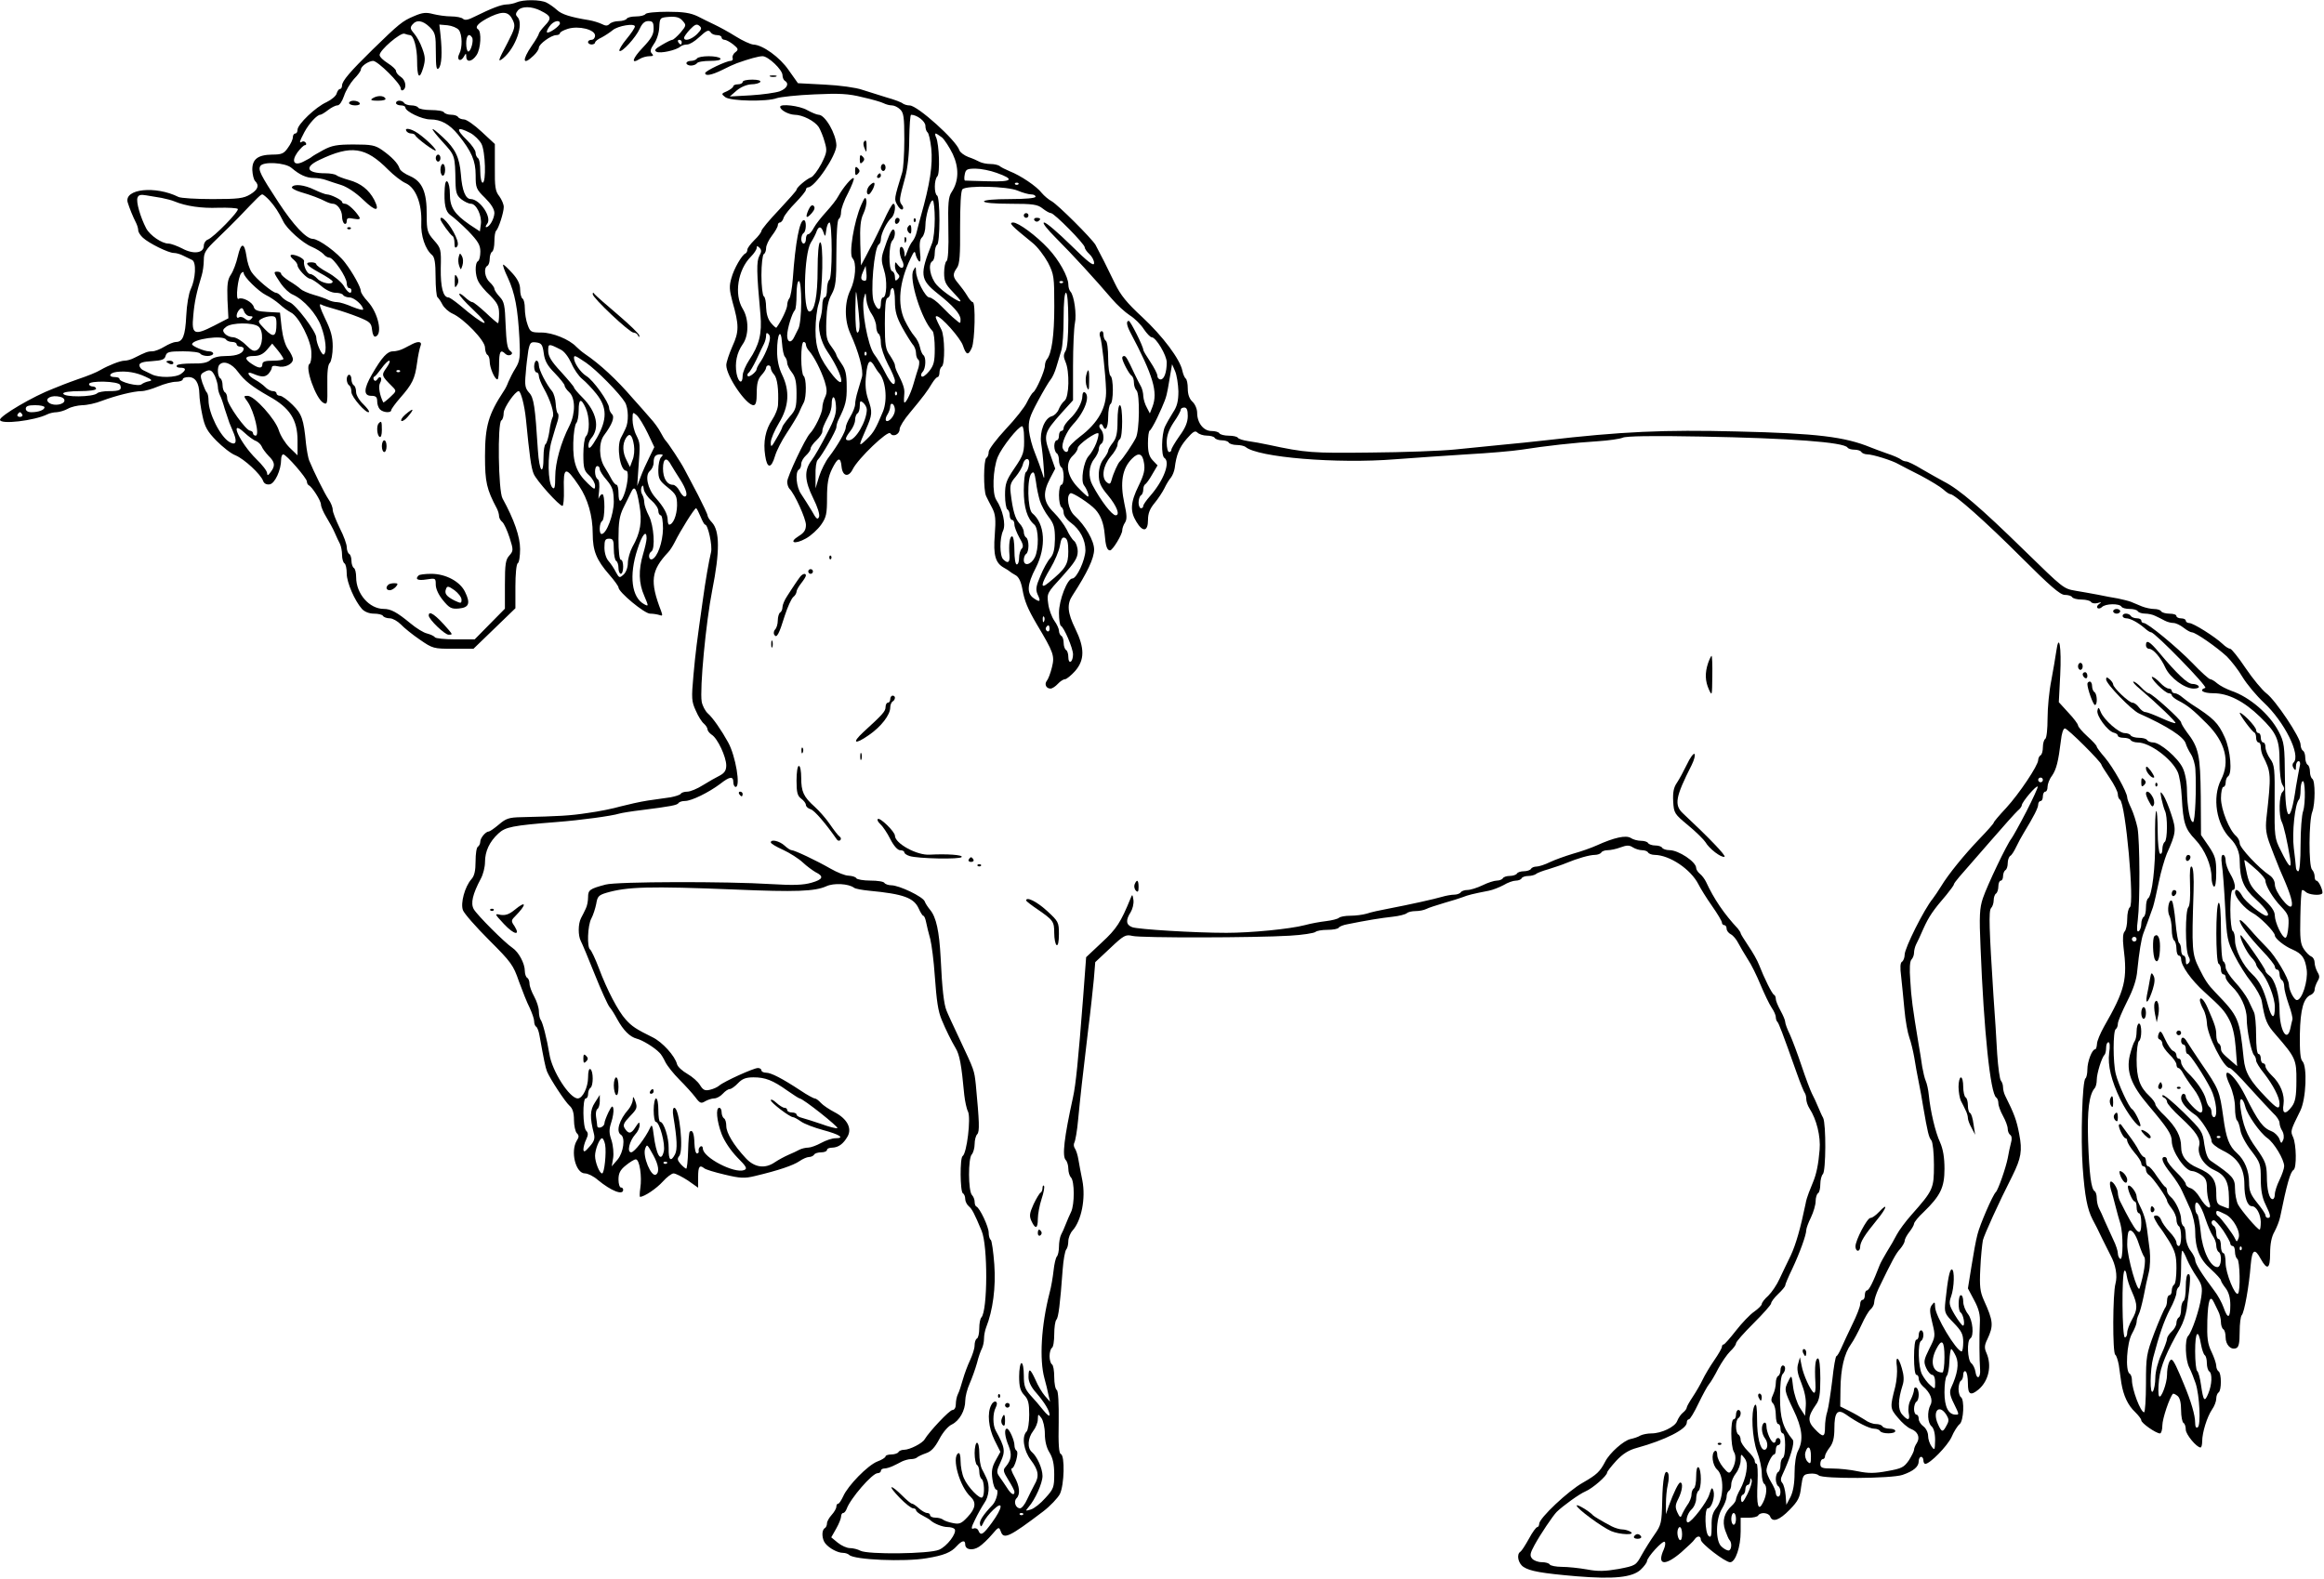 <?xml version="1.0" standalone="no"?>
<!DOCTYPE svg PUBLIC "-//W3C//DTD SVG 20010904//EN"
 "http://www.w3.org/TR/2001/REC-SVG-20010904/DTD/svg10.dtd">
<svg version="1.0" xmlns="http://www.w3.org/2000/svg"
 width="992pt" height="674pt" viewBox="0 0 992 674"
 preserveAspectRatio="xMidYMid meet">
<g transform="translate(0,674) scale(0.1,-0.1)"
fill="#000000" stroke="none">
<path d="M2205 6730 c-11 -5 -31 -9 -43 -9 -24 -1 -63 -16 -136 -52 -27 -14
-42 -17 -50 -9 -5 5 -28 10 -51 10 -22 0 -56 5 -76 10 -30 8 -45 7 -82 -9 -50
-21 -64 -33 -177 -143 -95 -93 -130 -134 -130 -153 0 -8 -4 -15 -9 -15 -5 0
-11 -9 -14 -19 -2 -10 -22 -27 -43 -37 -47 -21 -124 -95 -124 -118 0 -9 -4
-16 -10 -16 -5 0 -10 -7 -10 -16 0 -9 -9 -29 -21 -45 -17 -25 -27 -29 -67 -29
-62 -1 -86 -20 -85 -66 1 -20 6 -41 12 -47 19 -19 12 -37 -21 -57 -28 -17 -51
-20 -161 -20 -70 0 -135 4 -145 9 -98 49 -233 35 -217 -23 7 -23 22 -61 36
-88 5 -10 9 -24 9 -31 0 -8 9 -22 20 -32 26 -24 109 -65 132 -65 10 0 28 -5
41 -12 12 -6 29 -14 37 -18 19 -9 15 -81 -6 -125 -8 -16 -17 -67 -19 -113 -4
-86 -15 -112 -44 -112 -9 0 -31 -9 -49 -20 -18 -11 -41 -20 -52 -20 -20 0 -29
-4 -77 -28 -13 -7 -31 -12 -42 -12 -17 0 -66 -19 -101 -39 -18 -11 -53 -25
-100 -41 -19 -7 -45 -16 -57 -21 -13 -5 -33 -13 -45 -18 -87 -33 -227 -116
-228 -133 -1 -22 148 -4 202 23 10 5 28 9 40 9 13 1 34 7 48 15 14 8 41 14 61
15 20 0 58 8 85 19 59 22 135 41 168 41 14 0 45 9 71 20 26 11 60 20 76 20 16
0 29 5 29 10 0 6 11 10 25 10 29 0 45 -25 46 -72 0 -18 6 -60 13 -92 10 -49
21 -68 60 -108 26 -26 62 -55 81 -62 38 -16 107 -80 118 -109 4 -12 15 -17 28
-15 22 3 49 61 49 106 0 12 4 22 9 22 13 0 101 -102 101 -116 0 -7 4 -14 8
-16 14 -6 52 -66 52 -82 0 -9 10 -33 23 -54 12 -20 29 -50 36 -67 7 -16 17
-38 22 -47 5 -10 9 -31 9 -47 0 -17 5 -33 10 -36 6 -3 10 -23 10 -44 0 -38 34
-116 65 -151 11 -12 31 -20 51 -20 18 0 36 -4 39 -10 3 -5 16 -10 29 -10 12 0
33 -12 47 -26 13 -14 50 -44 81 -65 55 -38 59 -39 143 -39 l86 0 89 86 90 87
0 93 c0 51 4 96 10 99 6 3 10 31 10 61 0 52 -25 125 -75 216 -18 31 -22 323
-5 333 6 3 10 18 10 33 1 22 49 92 64 92 9 0 25 -60 31 -120 15 -153 22 -207
33 -233 12 -29 109 -137 123 -137 4 0 7 31 6 69 -3 100 7 102 65 16 37 -55 58
-127 58 -203 0 -74 16 -113 71 -176 21 -24 39 -49 39 -54 0 -20 111 -112 135
-112 13 0 31 -3 40 -6 13 -5 14 -2 7 17 -49 127 -43 173 30 251 7 7 20 27 28
43 23 47 84 145 91 145 3 0 11 -16 19 -35 8 -19 16 -35 20 -35 12 0 32 -91 25
-118 -9 -37 -24 -123 -35 -204 -26 -184 -31 -221 -40 -321 -9 -99 -8 -112 10
-151 10 -24 26 -49 35 -56 8 -7 15 -18 15 -24 0 -6 8 -16 18 -23 25 -15 62
-95 62 -131 0 -21 -7 -32 -27 -43 -16 -8 -48 -26 -72 -41 -25 -16 -55 -28 -67
-28 -13 0 -25 -4 -28 -9 -3 -5 -23 -11 -43 -15 -21 -3 -65 -9 -98 -14 -33 -5
-85 -17 -116 -25 -31 -9 -94 -22 -140 -28 -78 -12 -122 -14 -284 -18 -51 -1
-65 -5 -95 -31 -19 -16 -39 -30 -43 -30 -14 0 -37 -28 -37 -44 0 -8 -5 -18
-10 -21 -6 -3 -10 -31 -10 -62 0 -41 -5 -63 -18 -77 -28 -32 -47 -102 -36
-132 5 -14 55 -71 111 -127 95 -95 104 -107 128 -177 15 -41 35 -92 46 -113
10 -22 19 -47 19 -57 0 -11 4 -21 9 -24 5 -3 11 -20 14 -38 19 -105 25 -135
32 -153 14 -33 77 -129 96 -146 13 -11 19 -30 19 -61 0 -24 6 -50 12 -56 10
-10 10 -17 0 -32 -28 -46 -5 -140 35 -140 12 0 37 -12 55 -28 57 -47 108 -67
108 -42 0 6 -4 10 -10 10 -5 0 -10 15 -10 34 0 26 7 41 31 60 17 14 36 26 43
26 16 0 27 -73 19 -124 -3 -20 -3 -36 -1 -36 18 0 71 36 97 65 17 19 38 35 46
35 9 0 36 -14 61 -30 l44 -31 0 46 c0 44 6 53 26 37 5 -5 44 -17 87 -27 67
-16 85 -17 130 -6 101 24 162 45 189 63 14 10 33 18 41 18 9 0 19 5 22 10 3 6
17 10 31 10 13 0 24 5 24 10 0 6 10 10 23 10 26 1 47 16 65 48 20 35 -3 76
-55 103 -23 12 -50 30 -59 40 -10 11 -21 19 -26 19 -5 0 -33 15 -61 34 -79 52
-126 76 -147 76 -11 0 -20 5 -20 10 0 6 -7 10 -15 10 -18 0 -144 -57 -165 -75
-8 -7 -26 -15 -40 -18 -21 -5 -29 -1 -42 20 -9 15 -33 36 -54 48 -21 12 -41
30 -44 41 -9 36 -63 95 -104 115 -71 35 -89 47 -115 76 -32 35 -80 126 -115
220 -15 40 -32 75 -37 79 -14 8 -11 103 5 132 8 15 17 43 21 63 5 31 10 37 43
47 90 26 180 29 551 14 256 -11 339 -8 388 14 32 15 95 11 118 -6 6 -5 35 -10
65 -13 147 -14 191 -30 212 -77 7 -16 16 -30 19 -30 4 0 9 -12 12 -27 3 -16
11 -48 18 -73 6 -25 15 -94 19 -155 8 -110 14 -152 30 -190 16 -39 41 -90 59
-120 17 -28 25 -70 37 -200 3 -27 10 -60 16 -71 13 -28 -5 -178 -23 -190 -12
-7 -11 -151 1 -159 6 -3 10 -14 10 -24 0 -10 7 -24 15 -31 14 -11 25 -33 55
-105 27 -63 26 -341 -1 -370 -5 -5 -9 -26 -9 -46 0 -21 -4 -41 -10 -44 -6 -3
-10 -17 -10 -30 0 -13 -9 -40 -19 -62 -10 -21 -24 -58 -31 -83 -7 -25 -16 -53
-21 -62 -5 -10 -9 -29 -9 -43 0 -15 -6 -25 -14 -25 -13 0 -99 -92 -119 -125
-9 -17 -64 -45 -88 -45 -10 0 -21 -4 -24 -10 -3 -5 -17 -10 -31 -10 -13 0 -24
-4 -24 -8 0 -5 -16 -15 -35 -22 -41 -16 -126 -103 -146 -149 -8 -17 -17 -31
-21 -31 -5 0 -8 -6 -8 -13 0 -7 -9 -23 -20 -35 -11 -12 -20 -28 -20 -36 0 -8
-4 -18 -10 -21 -14 -9 -12 -47 3 -65 17 -21 53 -40 75 -40 10 0 22 -4 27 -9
22 -21 236 -30 330 -14 74 12 105 25 129 52 22 24 36 27 36 7 0 -23 31 -28 59
-10 14 9 39 33 55 52 29 34 30 34 38 13 12 -35 36 -24 181 86 30 23 62 57 71
74 19 39 22 165 4 171 -8 3 -11 41 -9 135 1 83 -2 134 -8 138 -6 3 -11 28 -11
55 0 27 -4 52 -10 55 -5 3 -10 19 -10 35 0 16 5 32 10 35 6 3 10 30 10 59 0
28 4 56 9 61 9 10 16 65 27 215 3 41 10 79 15 85 5 5 9 21 9 35 0 14 8 35 18
46 38 42 57 137 42 214 -6 30 -14 71 -17 90 -3 19 -10 40 -15 47 -5 7 -6 18
-2 25 4 7 12 51 16 98 9 94 18 176 43 385 10 77 20 173 24 214 l6 73 64 60
c58 55 66 59 95 52 36 -9 526 -8 671 1 55 3 104 11 110 16 5 5 28 9 51 9 24 0
45 4 48 9 3 5 20 12 38 15 78 16 146 27 193 32 28 3 54 10 60 15 5 5 22 9 37
9 16 0 36 4 46 9 9 5 44 16 77 26 33 9 69 21 80 25 19 8 43 14 110 27 16 3 44
14 63 24 18 11 41 19 52 19 10 0 22 4 25 10 3 6 16 10 29 10 12 0 26 4 32 8 5
5 29 14 54 21 25 8 59 19 75 26 48 20 100 35 123 35 11 0 24 5 27 10 3 6 16
10 27 10 12 0 37 5 55 12 27 10 38 10 53 0 11 -7 29 -12 39 -12 11 0 23 -4 26
-10 3 -5 16 -10 28 -10 64 -1 154 -61 187 -126 8 -16 33 -57 57 -91 24 -34 43
-66 43 -72 0 -6 5 -11 10 -11 6 0 10 -7 10 -15 0 -8 8 -19 18 -24 10 -5 24
-22 32 -38 8 -15 26 -46 40 -68 15 -22 39 -71 55 -110 16 -38 37 -82 47 -97
10 -14 18 -33 18 -40 0 -8 3 -18 7 -21 6 -7 20 -42 83 -220 15 -43 31 -81 34
-84 3 -4 6 -15 6 -25 0 -10 6 -29 14 -41 30 -46 48 -119 43 -176 -5 -62 -14
-105 -28 -138 -5 -13 -13 -33 -18 -45 -5 -13 -12 -34 -14 -48 -22 -106 -41
-172 -63 -220 -15 -30 -36 -75 -48 -100 -11 -25 -33 -57 -48 -72 -16 -14 -28
-30 -28 -36 0 -5 -15 -20 -32 -32 -18 -12 -53 -49 -78 -81 -25 -32 -48 -58
-52 -59 -5 0 -8 -5 -8 -10 0 -6 -15 -32 -33 -58 -18 -26 -40 -63 -49 -82 -9
-19 -28 -52 -42 -73 -14 -21 -26 -42 -26 -46 0 -5 -7 -15 -16 -22 -9 -7 -20
-23 -25 -36 -9 -25 -67 -53 -110 -53 -16 0 -37 -4 -47 -9 -9 -6 -28 -12 -42
-15 -29 -6 -89 -59 -108 -96 -23 -44 -36 -56 -95 -90 -63 -35 -187 -152 -187
-176 0 -7 -4 -14 -8 -14 -5 0 -21 -22 -36 -50 -15 -27 -31 -52 -36 -55 -18
-11 -10 -50 13 -65 27 -18 76 -27 227 -40 158 -13 237 -5 273 28 15 14 27 31
27 36 1 18 68 91 76 83 4 -4 2 -18 -4 -32 -31 -68 4 -73 74 -13 27 24 53 48
57 55 11 17 27 17 27 -1 0 -16 104 -96 125 -96 23 0 45 66 45 131 l0 59 34 0
c19 0 38 4 41 10 9 15 45 12 51 -5 10 -26 39 -16 83 29 36 37 44 52 49 97 7
50 9 54 36 57 16 2 33 -1 39 -7 16 -16 312 -14 358 2 47 16 69 35 69 58 0 11
5 19 10 19 6 0 10 -7 10 -15 0 -8 4 -15 8 -15 20 0 94 76 112 114 10 24 26 49
35 56 17 14 21 105 5 115 -5 3 -10 19 -10 35 0 16 5 32 10 35 6 3 10 15 10 26
0 11 5 17 10 14 6 -3 10 -26 10 -51 0 -48 11 -55 46 -26 43 37 57 102 33 156
-9 20 -9 32 4 58 27 58 26 77 -15 167 -16 36 -19 59 -15 135 2 50 8 105 11
121 7 26 66 157 126 275 37 75 43 107 29 178 -11 59 -21 86 -60 164 -5 10 -9
26 -9 36 0 10 -4 22 -9 28 -5 5 -12 56 -16 114 -3 58 -10 170 -16 250 -18 282
-21 362 -10 373 6 6 11 21 11 33 0 13 5 26 10 29 5 3 10 17 10 31 0 13 5 24
10 24 6 0 10 9 10 19 0 11 5 23 10 26 6 3 10 17 10 30 0 13 5 27 11 31 6 3 17
21 25 38 8 17 23 45 33 61 42 69 61 106 61 120 0 8 5 15 10 15 6 0 10 9 10 20
0 11 5 20 10 20 6 0 10 9 10 21 0 11 8 33 19 47 19 28 27 61 38 150 3 30 10
52 17 52 12 0 156 -144 156 -155 0 -3 16 -28 35 -56 19 -28 35 -59 35 -70 0
-10 4 -20 9 -23 24 -15 63 -447 42 -460 -6 -4 -11 -26 -11 -50 0 -23 -5 -47
-11 -53 -7 -7 -9 -30 -5 -65 18 -141 7 -184 -84 -343 -15 -27 -29 -60 -29 -72
-1 -13 -4 -23 -8 -23 -13 0 -33 -52 -33 -86 0 -18 -4 -35 -8 -38 -14 -8 -21
-259 -12 -381 9 -124 20 -178 42 -221 9 -16 28 -54 42 -84 15 -30 31 -62 35
-70 22 -40 30 -87 21 -120 -12 -43 -13 -297 -1 -304 5 -3 11 -23 15 -43 3 -21
8 -56 11 -78 9 -54 28 -95 59 -124 14 -14 26 -29 26 -35 0 -12 63 -56 80 -56
5 0 10 15 10 34 0 29 31 120 45 135 3 2 11 -2 20 -9 10 -8 15 -30 15 -61 0
-26 5 -51 10 -54 6 -3 10 -16 10 -29 0 -20 46 -76 63 -76 4 0 7 12 7 26 0 38
21 105 42 136 10 14 18 35 18 46 0 12 5 24 10 27 13 8 13 82 0 90 -5 3 -10 14
-10 24 0 9 -9 36 -20 59 -17 35 -20 59 -18 135 3 87 12 111 28 77 4 -8 12 -25
18 -37 7 -13 12 -34 12 -47 0 -14 5 -28 10 -31 6 -3 10 -19 10 -34 0 -32 22
-56 45 -47 11 4 15 21 15 69 0 35 4 67 9 72 11 12 31 123 38 213 6 68 17 75
43 27 28 -50 40 -43 40 24 0 40 6 71 19 93 10 19 21 47 24 63 28 137 43 192
57 200 14 9 12 109 -2 140 -12 26 -11 28 31 113 25 51 30 189 9 211 -9 8 -12
44 -11 116 2 107 16 156 48 168 8 4 15 13 15 22 0 8 6 24 12 35 10 16 10 24 0
40 -6 11 -12 29 -12 40 0 11 -6 23 -14 26 -8 3 -23 18 -32 32 -15 22 -17 46
-15 137 1 60 4 111 7 114 2 3 10 -1 16 -7 12 -12 60 -17 70 -7 7 7 -14 55 -24
55 -5 0 -8 8 -8 18 0 10 -5 23 -11 29 -15 15 -14 209 1 247 13 35 13 133 0
141 -5 3 -10 17 -10 30 0 13 -4 27 -10 30 -5 3 -10 17 -10 30 0 13 -4 27 -10
30 -5 3 -10 15 -10 26 0 30 -107 190 -146 219 -18 14 -58 62 -89 108 -30 45
-60 82 -65 82 -6 0 -21 9 -33 21 -33 31 -125 89 -142 89 -8 0 -15 5 -15 10 0
6 -9 10 -20 10 -11 0 -20 5 -20 10 0 6 -13 10 -29 10 -17 0 -33 5 -36 10 -3 6
-17 10 -30 10 -13 0 -37 5 -52 11 -15 6 -37 15 -48 20 -11 4 -36 10 -55 14
-19 3 -57 10 -85 16 -27 5 -71 13 -96 17 -51 9 -51 9 -218 172 -186 182 -278
261 -345 295 -22 12 -65 36 -94 53 -29 18 -59 32 -65 32 -7 0 -17 4 -22 8 -6
5 -32 17 -60 26 -27 10 -59 21 -70 26 -110 45 -227 60 -570 68 -310 8 -493 0
-820 -38 -49 -6 -133 -14 -185 -19 -52 -5 -142 -14 -200 -20 -58 -6 -220 -12
-360 -13 -249 -3 -277 -1 -435 33 -27 6 -67 13 -88 16 -20 3 -40 9 -43 14 -3
5 -20 9 -39 9 -19 0 -37 5 -40 10 -3 6 -19 10 -34 10 -34 0 -61 35 -61 78 0
16 -9 37 -20 47 -13 12 -20 31 -20 56 0 21 -4 40 -9 43 -4 3 -11 18 -14 33
-10 50 -85 149 -171 229 -66 61 -93 94 -117 144 -32 67 -64 130 -83 165 -16
27 -160 171 -187 186 -13 7 -32 23 -42 35 -22 29 -91 75 -137 93 -19 8 -39 18
-44 23 -6 4 -23 8 -38 8 -16 0 -36 4 -46 9 -9 5 -31 15 -49 21 -18 7 -35 20
-38 29 -13 42 -179 191 -212 191 -11 0 -23 4 -29 8 -5 5 -36 17 -69 26 -33 10
-80 25 -105 33 -25 9 -96 19 -160 22 l-114 6 -39 55 c-38 56 -112 109 -152
110 -11 1 -45 16 -75 35 -30 19 -71 41 -90 50 -19 9 -52 25 -73 36 -30 14 -60
19 -127 19 -49 0 -92 -4 -95 -10 -3 -5 -21 -10 -40 -10 -19 0 -37 -4 -40 -10
-3 -5 -19 -10 -34 -10 -15 0 -32 -5 -39 -12 -9 -9 -17 -9 -34 0 -13 6 -36 13
-53 16 -80 13 -118 25 -138 44 -12 11 -32 25 -44 31 -25 13 -99 14 -128 1z
m103 -36 c45 -22 48 -32 18 -63 -14 -15 -26 -31 -26 -35 0 -4 -13 -27 -30 -51
-43 -63 -39 -87 7 -43 13 12 23 27 23 34 0 16 53 54 74 54 9 0 16 4 16 8 0 5
15 13 34 19 46 14 116 -3 116 -29 0 -10 -7 -18 -15 -18 -8 0 -15 -4 -15 -10 0
-5 7 -10 15 -10 8 0 15 4 15 8 0 5 12 15 28 22 15 8 36 22 47 31 22 19 95 31
95 16 0 -6 -16 -30 -36 -54 -20 -24 -33 -47 -30 -50 9 -10 71 58 87 95 10 22
21 32 36 32 19 0 23 -5 23 -33 0 -25 -11 -43 -46 -80 -45 -47 -52 -73 -14 -49
11 7 30 12 42 12 17 0 19 3 10 12 -8 8 -6 18 9 40 12 16 22 47 23 71 2 41 3
42 42 45 29 2 45 -2 57 -16 17 -19 17 -21 -8 -51 -15 -17 -31 -31 -35 -31 -5
0 -25 -10 -45 -22 -28 -16 -34 -23 -23 -29 16 -9 86 7 102 22 6 5 18 9 29 9
10 0 32 13 50 30 35 32 42 35 52 20 3 -5 15 -10 26 -10 10 0 19 -4 19 -10 0
-5 6 -10 13 -10 6 0 23 -9 37 -20 22 -18 23 -22 9 -33 -9 -6 -14 -18 -12 -24
3 -7 -1 -13 -8 -13 -19 0 -109 -43 -109 -52 0 -14 27 -9 72 13 23 12 52 25 63
29 53 19 93 30 110 30 24 0 85 -58 85 -81 0 -10 5 -21 10 -24 20 -12 9 -33
-22 -45 -18 -6 -73 -14 -123 -17 l-90 -5 30 26 c18 15 43 25 62 26 17 0 35 5
38 10 4 6 -10 10 -34 10 -23 0 -41 -4 -41 -10 0 -5 -9 -10 -20 -10 -11 0 -20
-4 -20 -8 0 -5 -12 -14 -26 -21 -26 -11 -26 -12 -8 -26 23 -17 178 -20 220 -4
16 5 87 13 160 16 107 5 146 3 205 -12 41 -9 82 -21 91 -26 10 -5 25 -9 35 -9
9 0 25 -7 35 -17 15 -14 18 -32 18 -128 0 -62 -4 -125 -9 -141 -35 -115 -35
-114 -21 -139 7 -13 17 -22 22 -19 5 3 4 12 -3 20 -12 15 -11 23 15 118 10 37
17 100 17 163 1 57 4 103 8 103 25 0 61 -28 61 -47 0 -12 4 -24 9 -28 5 -3 12
-33 16 -68 7 -71 -5 -151 -45 -292 -6 -22 -14 -51 -17 -65 -3 -14 -11 -32 -18
-40 -7 -8 -17 -28 -23 -45 -9 -25 -11 -26 -11 -8 -1 12 -5 25 -11 28 -13 8
-13 -31 0 -56 15 -27 2 -45 -16 -22 -13 17 -13 17 -14 -2 0 -12 5 -26 12 -33
9 -9 9 -15 0 -24 -9 -9 -12 -7 -12 9 0 12 -5 23 -12 25 -16 6 -15 115 1 131
12 12 15 47 3 47 -7 0 -20 -28 -41 -92 -10 -30 -9 -45 2 -80 15 -44 12 -118
-4 -118 -5 0 -9 -11 -9 -25 0 -34 -15 -32 -30 5 -16 38 1 233 21 246 5 3 9 13
9 23 0 23 26 75 45 91 15 13 21 60 8 60 -5 0 -23 -33 -41 -73 -19 -39 -39 -81
-45 -92 -6 -11 -20 -37 -31 -59 l-21 -39 -3 93 c-2 70 1 102 13 127 9 19 15
44 13 56 -3 19 -7 16 -22 -18 -31 -70 -54 -211 -37 -228 18 -18 13 -89 -9
-135 -26 -53 -26 -129 -1 -185 36 -78 58 -160 50 -187 -4 -14 -12 -41 -18 -61
-6 -19 -11 -44 -11 -55 0 -10 -9 -34 -20 -52 -11 -18 -20 -39 -20 -47 0 -17
-35 -78 -71 -125 -15 -19 -34 -57 -43 -85 l-15 -50 0 56 c-1 30 3 59 9 65 18
18 80 126 80 140 0 8 4 22 9 32 30 60 36 82 35 142 0 52 -5 73 -22 97 -12 17
-22 34 -22 37 0 4 -10 21 -22 37 -20 27 -23 41 -21 109 2 57 8 88 23 114 17
32 20 54 20 176 0 82 4 141 10 145 6 3 10 17 10 30 0 13 13 50 30 81 16 32 27
60 24 63 -6 7 -45 -39 -66 -77 -7 -14 -30 -43 -51 -66 -21 -23 -45 -53 -53
-68 -8 -16 -19 -28 -24 -28 -6 0 -10 -9 -10 -20 0 -11 -4 -20 -10 -20 -5 0
-10 9 -10 19 0 11 5 23 10 26 12 8 13 55 1 55 -18 0 -36 -94 -47 -250 -3 -41
-10 -79 -15 -84 -5 -6 -9 -19 -9 -29 0 -15 -26 -70 -46 -96 -2 -2 -12 7 -23
20 -13 15 -20 39 -21 66 0 23 -4 45 -10 48 -5 3 -10 44 -10 90 0 46 5 87 10
90 6 3 10 15 10 26 0 11 11 35 25 53 14 18 25 38 25 44 0 7 4 12 9 12 5 0 13
9 16 21 4 11 27 40 51 64 24 25 44 49 44 55 0 5 4 10 9 10 29 0 121 136 121
179 -1 49 -48 131 -76 131 -7 0 -29 9 -49 20 -33 19 -115 28 -115 14 0 -14 36
-33 61 -34 35 0 87 -27 104 -53 7 -12 19 -40 25 -63 11 -37 10 -45 -14 -93
-15 -28 -35 -55 -44 -58 -19 -7 -62 -43 -62 -53 0 -4 -34 -42 -75 -86 -41 -43
-75 -84 -75 -90 0 -5 -13 -23 -30 -39 -16 -16 -30 -34 -30 -41 0 -7 -4 -14 -8
-16 -15 -6 -49 -64 -60 -105 -10 -34 -9 -51 4 -100 29 -101 29 -129 0 -192
-14 -32 -26 -68 -26 -80 0 -47 85 -171 116 -171 10 0 14 14 14 53 0 39 5 59
20 75 11 12 20 26 20 32 0 5 5 10 10 10 6 0 10 -5 10 -12 0 -6 6 -19 14 -27
14 -16 20 -64 17 -127 0 -17 -12 -47 -25 -66 -29 -43 -39 -95 -30 -153 8 -57
26 -57 42 -2 7 24 30 68 50 98 20 30 43 68 51 84 7 17 17 38 22 47 12 24 11
105 -1 113 -5 3 -10 37 -10 76 0 39 4 69 10 69 6 0 10 -5 10 -12 0 -6 6 -19
14 -27 21 -24 50 -81 66 -129 10 -33 11 -48 2 -67 -7 -14 -12 -35 -12 -46 0
-22 -32 -89 -53 -110 -20 -21 -97 -184 -97 -206 0 -10 4 -23 9 -29 23 -22 71
-129 71 -155 0 -22 -8 -34 -31 -48 -45 -28 -17 -37 31 -10 22 12 51 39 65 59
22 31 25 47 25 115 0 59 5 89 21 122 25 51 37 54 41 11 4 -42 30 -48 48 -11
23 46 151 168 160 153 11 -18 40 -5 40 18 0 10 19 41 43 69 59 71 76 94 95
126 9 15 20 27 24 27 4 0 8 9 8 19 0 11 5 23 10 26 14 9 13 130 -2 158 -25 49
-28 57 -20 57 19 0 101 -93 112 -125 14 -42 23 -44 38 -10 13 29 17 195 4 195
-4 0 -15 12 -24 28 -9 15 -26 38 -37 51 -25 29 -26 40 -6 68 11 16 14 54 13
172 0 93 3 156 10 163 17 17 191 13 236 -6 21 -9 47 -16 57 -16 11 0 19 -4 19
-10 0 -6 -43 -10 -110 -10 -67 0 -110 -4 -110 -10 0 -6 44 -10 113 -10 96 0
116 -3 137 -20 14 -11 30 -20 36 -20 14 0 144 -132 144 -146 0 -6 9 -19 20
-29 11 -10 20 -27 20 -38 0 -16 -25 3 -99 76 -54 53 -105 97 -114 97 -10 0 11
-27 51 -67 70 -70 167 -176 237 -258 22 -26 57 -58 77 -71 21 -13 48 -40 60
-59 13 -19 28 -35 34 -35 18 0 64 -77 64 -107 0 -43 -11 -73 -26 -73 -8 0 -14
7 -14 16 0 8 -14 35 -30 59 -16 24 -30 47 -30 51 0 15 -55 124 -62 124 -12 0
-9 -19 6 -48 99 -187 119 -256 95 -319 l-11 -28 -13 25 c-8 14 -14 35 -15 48
0 12 -4 30 -9 40 -5 9 -18 34 -28 55 -31 66 -37 77 -45 77 -5 0 -8 -4 -8 -8 0
-14 30 -71 41 -77 5 -4 9 -16 9 -29 0 -12 5 -27 11 -33 15 -15 13 -173 -3
-203 -13 -26 -57 -91 -68 -100 -8 -7 -28 -51 -35 -78 -5 -19 -9 -21 -21 -11
-24 19 -16 71 16 109 17 19 30 42 30 52 0 9 5 20 10 23 13 8 13 145 0 145 -6
0 -10 -29 -10 -67 0 -52 -5 -74 -20 -93 -11 -14 -20 -29 -20 -35 0 -5 -9 -21
-20 -35 -12 -15 -20 -41 -20 -66 0 -34 7 -51 40 -90 37 -45 52 -84 32 -84 -16
0 -64 63 -99 129 -19 34 -16 82 7 111 11 14 20 33 20 42 0 9 5 20 10 23 14 8
13 48 -2 63 -6 6 -8 15 -3 19 4 5 10 2 12 -4 11 -30 23 -9 23 36 0 28 5 53 10
56 6 3 10 30 10 60 0 30 -4 57 -10 60 -5 3 -10 37 -10 75 0 38 -4 72 -10 75
-5 3 -10 15 -10 26 0 12 -4 17 -11 14 -6 -4 -7 -14 -3 -24 7 -15 23 -159 25
-226 3 -75 -34 -141 -111 -199 -27 -21 -50 -44 -50 -52 0 -19 -16 -18 -24 2
-7 18 16 72 44 102 50 53 75 122 50 137 -5 3 -10 -3 -10 -15 0 -28 -23 -70
-54 -99 -14 -14 -26 -30 -26 -38 0 -7 -4 -13 -10 -13 -5 0 -10 -9 -10 -20 0
-11 -4 -20 -10 -20 -5 0 -10 -11 -10 -24 0 -14 5 -28 10 -31 6 -3 10 -17 10
-30 0 -13 5 -27 10 -30 6 -3 10 -22 10 -41 0 -19 -4 -34 -10 -34 -5 0 -10 -20
-10 -44 0 -25 5 -48 10 -51 6 -3 10 -15 10 -25 0 -11 14 -30 31 -42 39 -29 62
-73 62 -118 -1 -41 -37 -120 -56 -120 -21 0 -57 -92 -57 -147 0 -28 4 -53 8
-55 13 -5 52 -96 52 -122 0 -14 -4 -28 -10 -31 -6 -3 -10 5 -10 19 0 14 -4 28
-10 31 -5 3 -10 17 -10 30 0 13 -4 27 -10 30 -5 3 -10 13 -10 22 0 8 -9 28
-20 43 -11 16 -23 48 -26 73 -6 44 -5 45 60 116 53 59 66 79 66 106 0 18 -7
38 -15 45 -9 7 -23 29 -32 49 -10 20 -35 53 -55 73 -45 44 -49 82 -16 145 l22
42 -23 66 c-28 78 -25 88 51 173 l48 53 0 147 c0 81 4 163 8 182 8 36 -3 118
-19 135 -5 5 -9 19 -9 30 0 33 -40 105 -85 153 -52 56 -128 112 -151 112 -20
-1 -8 -13 82 -86 22 -17 51 -56 67 -85 26 -51 27 -61 27 -188 0 -123 -11 -202
-32 -226 -4 -5 -8 -17 -8 -26 0 -21 -37 -106 -50 -114 -5 -3 -17 -23 -27 -43
-9 -20 -50 -72 -90 -114 -40 -43 -73 -87 -73 -97 0 -11 -4 -23 -10 -26 -12 -8
-13 -138 -1 -163 4 -9 16 -32 26 -51 14 -27 16 -48 11 -115 -7 -87 3 -120 39
-140 11 -6 22 -13 25 -16 3 -3 14 -10 25 -16 13 -7 23 -27 29 -60 9 -51 22
-82 61 -149 73 -122 77 -135 65 -184 -6 -25 -16 -51 -22 -58 -11 -14 -3 -33
16 -33 7 0 21 9 31 20 10 11 24 20 31 20 6 0 26 16 43 35 41 47 41 98 1 180
-34 69 -37 106 -12 143 63 97 92 158 92 196 0 37 -37 102 -84 145 -26 24 -37
83 -17 95 8 5 83 -44 106 -69 23 -25 36 -59 40 -105 4 -51 10 -70 23 -70 11 0
52 68 52 85 0 8 5 24 12 34 9 14 8 33 -3 82 -19 89 -9 149 33 191 28 28 45 22
51 -19 5 -28 0 -50 -23 -97 -35 -71 -37 -109 -10 -153 28 -47 50 -43 50 7 0
28 8 48 28 72 15 18 34 47 42 63 8 17 20 37 28 46 7 9 14 27 16 40 7 58 20 89
51 125 27 31 36 37 46 27 7 -7 25 -13 40 -13 15 0 31 -4 34 -10 3 -5 17 -10
30 -10 13 0 27 -4 30 -10 3 -5 19 -10 34 -10 15 0 31 -4 37 -8 51 -45 391 -73
639 -53 77 6 214 15 305 21 91 5 197 14 235 20 101 16 227 30 325 36 47 3 94
10 106 15 13 7 128 9 335 5 380 -7 610 -24 625 -47 3 -5 16 -9 29 -9 13 0 27
-4 30 -10 3 -5 15 -10 25 -10 23 0 107 -26 134 -42 11 -6 53 -28 95 -49 41
-22 84 -48 96 -59 12 -11 25 -20 30 -20 18 0 150 -117 302 -269 123 -123 167
-161 186 -161 14 0 29 -4 32 -10 3 -5 21 -10 40 -10 19 0 37 -5 40 -10 4 -6
16 -8 28 -5 17 5 19 4 7 -4 -8 -5 -11 -13 -7 -17 4 -4 13 -2 19 4 15 15 74 16
83 2 3 -6 19 -10 35 -10 16 0 32 -4 35 -10 3 -5 17 -10 31 -10 13 0 33 -4 44
-10 11 -5 29 -14 40 -20 11 -6 28 -10 37 -10 10 0 29 -9 43 -20 14 -11 30 -20
36 -20 16 0 107 -64 149 -103 18 -18 49 -57 67 -88 19 -31 60 -80 91 -109 87
-81 159 -224 127 -256 -6 -6 -6 -15 0 -24 8 -12 10 -10 10 8 0 12 5 22 11 22
7 0 9 -10 4 -27 -3 -16 -10 -53 -15 -83 -24 -168 -46 -153 -47 34 -1 144 -3
157 -27 203 -39 74 -124 147 -201 173 -22 8 -49 22 -61 32 -11 10 -25 18 -30
18 -5 0 -39 30 -75 68 -67 69 -192 172 -209 172 -6 0 -10 5 -10 10 0 6 -9 10
-19 10 -11 0 -23 5 -26 10 -3 6 -13 10 -21 10 -8 0 -14 -4 -14 -10 0 -5 7 -10
15 -10 18 0 51 -18 79 -42 11 -10 23 -18 28 -18 16 0 243 -233 231 -237 -29
-10 -10 -23 35 -23 63 0 130 -34 199 -101 71 -69 83 -96 83 -191 0 -44 5 -87
12 -98 10 -15 10 -22 0 -32 -14 -14 -16 -100 -3 -126 9 -17 24 -84 36 -157 8
-50 -4 -40 -40 34 -26 51 -27 59 -26 208 1 140 0 157 -19 183 -11 15 -20 38
-20 49 0 12 -4 21 -10 21 -5 0 -10 9 -10 20 0 11 -4 20 -10 20 -5 0 -10 6 -10
13 0 7 -16 28 -35 47 -19 19 -35 30 -35 26 0 -9 52 -80 63 -84 4 -2 7 -12 7
-23 0 -10 5 -19 10 -19 6 0 10 -9 10 -20 0 -11 4 -28 9 -38 35 -69 36 -78 15
-265 -5 -46 -1 -70 16 -115 12 -31 25 -66 30 -77 4 -11 15 -38 25 -60 32 -73
43 -112 36 -124 -11 -16 -71 62 -71 92 0 15 -9 31 -23 40 -44 29 -127 117
-127 136 0 10 -7 24 -15 31 -29 24 -65 113 -65 162 0 26 5 48 10 48 6 0 10 9
10 19 0 11 5 23 10 26 19 12 11 112 -14 167 -28 62 -47 81 -144 143 -9 6 -25
18 -36 27 -11 10 -26 18 -33 18 -7 0 -13 5 -13 10 0 6 -6 10 -13 10 -8 0 -24
11 -37 25 -13 14 -28 25 -34 25 -5 0 5 -16 24 -35 19 -19 40 -35 47 -35 7 0
13 -4 13 -8 0 -5 12 -15 27 -23 41 -21 62 -38 123 -99 79 -79 100 -162 60
-240 -38 -75 -20 -190 40 -250 27 -27 40 -59 40 -97 1 -78 16 -115 69 -163 45
-41 63 -70 45 -70 -16 0 -91 61 -103 84 -15 27 -31 35 -31 15 0 -21 42 -69 73
-86 32 -16 96 -81 97 -97 0 -13 41 -46 75 -60 41 -18 54 -36 61 -87 6 -47 -20
-129 -42 -129 -12 0 -34 43 -34 66 0 26 -58 123 -93 157 -18 18 -52 54 -75 81
-23 27 -42 43 -42 36 0 -17 37 -66 97 -130 29 -30 53 -61 53 -67 0 -7 5 -13
10 -13 6 0 10 -9 10 -19 0 -11 5 -23 10 -26 6 -3 10 -16 10 -28 0 -12 9 -46
19 -75 11 -30 18 -59 16 -65 -2 -7 -6 -24 -9 -39 -14 -62 -46 -6 -46 80 0 64
-20 130 -44 147 -9 7 -16 15 -16 19 0 11 -102 157 -106 153 -7 -7 24 -71 45
-94 12 -12 21 -26 21 -31 0 -4 8 -17 18 -28 30 -32 62 -112 62 -154 0 -54 -13
-51 -29 7 -19 71 -37 105 -68 134 -39 36 -73 104 -73 144 0 19 -4 37 -10 40
-5 3 -10 44 -10 91 0 49 4 84 10 84 16 0 11 33 -10 68 -11 18 -20 44 -20 57 0
14 -5 25 -11 25 -7 0 -9 -14 -5 -42 4 -24 10 -106 14 -183 7 -132 9 -144 40
-205 18 -36 50 -87 72 -114 21 -27 41 -63 44 -80 14 -83 21 -100 60 -144 84
-97 89 -106 88 -198 0 -64 -5 -89 -19 -108 -27 -37 -43 -33 -36 9 6 40 -13 89
-51 124 -14 14 -26 30 -26 38 0 7 -4 13 -10 13 -5 0 -10 9 -10 20 0 11 -4 20
-10 20 -6 0 -10 33 -10 80 0 44 -4 88 -9 98 -4 9 -16 33 -25 53 -10 19 -35 54
-57 77 -21 23 -39 51 -39 61 0 11 -4 23 -10 26 -6 4 -10 59 -10 131 0 81 -4
123 -10 119 -13 -8 -13 -252 0 -260 6 -3 10 -15 10 -26 0 -10 5 -19 10 -19 6
0 10 -6 10 -13 0 -8 12 -24 26 -38 37 -35 64 -92 64 -138 0 -49 19 -142 31
-156 5 -5 9 -15 9 -23 0 -7 15 -32 34 -55 38 -49 66 -102 66 -129 0 -27 -11
-22 -56 25 -71 73 -91 108 -97 167 -18 173 -21 179 -122 284 -31 32 -43 51
-68 101 -31 62 -32 82 -24 328 2 61 -1 101 -7 106 -8 7 -10 -16 -8 -76 2 -52
-1 -90 -7 -96 -14 -14 -14 -182 0 -209 8 -14 8 -23 0 -31 -8 -8 -11 -5 -11 11
0 12 -4 22 -10 22 -5 0 -10 11 -10 24 0 14 -4 27 -9 30 -4 3 -11 43 -15 88 -4
46 -11 87 -15 91 -13 13 -23 -41 -11 -63 5 -10 10 -37 10 -59 0 -22 5 -43 10
-46 5 -3 10 -19 10 -36 0 -16 5 -29 10 -29 6 0 10 -7 10 -15 0 -29 43 -89 99
-140 72 -65 87 -81 107 -120 14 -27 23 -66 27 -118 l6 -79 -22 19 c-42 36 -47
42 -47 57 0 8 -4 18 -10 21 -5 3 -10 19 -10 35 0 28 -5 44 -37 117 -15 35 -33
52 -33 31 1 -7 7 -24 15 -38 8 -14 14 -40 15 -57 0 -51 72 -193 97 -193 6 0
43 -37 84 -83 41 -45 86 -94 101 -109 16 -14 28 -33 28 -42 0 -9 5 -25 12 -35
6 -10 8 -27 4 -37 -8 -18 -9 -18 -17 4 -5 12 -19 26 -31 31 -39 15 -58 40
-116 156 -49 97 -108 135 -63 40 12 -27 21 -65 21 -94 0 -28 4 -52 9 -55 4 -3
11 -22 14 -42 3 -20 24 -59 47 -88 38 -50 40 -57 40 -120 0 -47 6 -80 20 -108
23 -47 24 -58 10 -58 -5 0 -10 5 -10 11 0 6 -16 30 -35 53 -28 35 -35 51 -35
88 0 49 -19 95 -51 124 -34 30 -47 64 -59 154 -16 113 -18 119 -95 231 -27 40
-54 81 -60 91 -12 22 -25 24 -25 3 0 -8 5 -15 10 -15 6 0 10 -9 10 -20 0 -11
3 -20 8 -20 9 0 68 -89 99 -150 23 -46 31 -120 13 -120 -5 0 -10 9 -10 19 0
11 -4 22 -9 25 -5 3 -12 18 -15 32 -8 31 -40 78 -79 115 -15 15 -27 34 -27 43
0 9 -4 16 -10 16 -5 0 -10 6 -10 14 0 8 -6 16 -14 19 -8 3 -23 25 -34 49 -17
37 -21 40 -28 24 -5 -13 -3 -21 4 -24 7 -2 12 -11 12 -19 0 -9 14 -29 30 -45
16 -15 30 -35 30 -43 0 -8 4 -15 8 -15 5 0 14 -10 20 -22 7 -13 27 -43 46 -68
31 -40 48 -100 29 -100 -13 0 -63 53 -63 67 0 7 -4 13 -10 13 -5 0 -10 -8 -10
-18 0 -19 23 -47 60 -72 25 -17 70 -89 70 -113 0 -9 21 -26 47 -39 65 -31 93
-76 93 -145 0 -56 13 -93 32 -93 19 0 37 -33 38 -67 0 -18 -2 -33 -5 -33 -9 0
-78 81 -92 107 -7 14 -13 44 -13 68 0 44 -9 54 -104 119 -13 9 -21 31 -27 70
-7 55 -11 60 -89 137 -45 44 -85 77 -89 73 -3 -4 0 -9 7 -11 6 -3 12 -11 12
-18 0 -7 26 -37 59 -67 66 -61 85 -91 78 -120 -10 -36 19 -83 63 -103 48 -22
63 -49 64 -117 1 -27 0 -48 -1 -48 -1 0 -13 4 -27 10 -23 8 -26 15 -26 58 0
55 -19 80 -80 106 -47 20 -70 49 -70 90 0 44 -21 83 -69 131 -23 21 -41 44
-41 50 0 6 -11 22 -25 35 -42 39 -55 77 -55 156 0 40 5 76 10 79 13 8 13 75 0
75 -5 0 -10 -15 -10 -33 0 -18 -4 -37 -8 -42 -5 -6 -14 -33 -21 -61 -16 -68 5
-126 79 -213 82 -97 100 -124 100 -153 0 -44 57 -128 87 -128 8 0 25 -7 38
-16 19 -13 25 -25 25 -54 0 -22 4 -50 10 -64 14 -38 -14 -23 -40 21 -11 19
-29 37 -40 40 -11 3 -20 11 -20 17 0 7 -18 30 -40 51 -22 21 -40 45 -40 52 0
7 -4 13 -10 13 -19 0 -10 -25 26 -70 19 -24 41 -58 48 -75 8 -16 23 -51 35
-77 12 -27 21 -69 21 -94 0 -74 19 -121 67 -163 24 -22 43 -43 43 -48 0 -4 9
-19 20 -33 13 -17 20 -41 20 -72 0 -58 -11 -62 -29 -10 -7 20 -25 53 -40 72
-52 69 -81 115 -81 130 0 8 -9 26 -20 40 -11 14 -20 41 -20 62 0 20 -4 40 -10
43 -5 3 -10 16 -10 29 0 27 -24 79 -45 96 -8 7 -15 18 -15 25 0 8 -3 15 -7 17
-5 2 -20 22 -36 45 -15 24 -32 43 -37 43 -6 0 -10 9 -10 20 0 11 -4 20 -8 20
-5 0 -15 12 -23 28 -7 15 -27 45 -44 67 -16 22 -31 42 -32 44 -2 2 -5 2 -8 -1
-6 -6 18 -58 28 -58 4 0 7 -6 7 -12 1 -7 14 -29 30 -48 17 -19 30 -40 30 -47
0 -7 5 -13 10 -13 6 0 10 -7 10 -15 0 -7 6 -18 13 -22 15 -9 77 -97 77 -110 0
-4 9 -19 20 -33 11 -14 20 -35 20 -47 0 -12 5 -25 10 -28 6 -3 10 -24 10 -46
0 -21 -4 -39 -10 -39 -5 0 -10 7 -10 15 0 8 -13 29 -30 46 -16 17 -32 40 -35
50 -4 11 -13 19 -21 19 -12 0 -13 -4 -3 -22 7 -13 15 -25 18 -28 3 -3 21 -29
39 -58 27 -45 32 -63 32 -117 0 -35 -4 -67 -10 -70 -5 -3 -10 -15 -10 -26 0
-10 -4 -19 -10 -19 -5 0 -10 -10 -10 -23 0 -13 -4 -27 -9 -32 -4 -6 -25 -53
-45 -105 -34 -91 -36 -101 -36 -217 0 -68 -4 -123 -8 -123 -15 0 -52 98 -52
138 0 11 -4 24 -10 27 -19 12 -12 131 10 170 11 20 20 42 20 50 0 9 4 23 9 33
5 9 14 44 21 77 6 33 16 79 22 102 6 24 7 66 4 95 -4 29 -9 71 -12 93 -5 37
-14 66 -35 107 -5 10 -9 23 -9 30 -1 18 -28 53 -36 45 -7 -7 18 -67 28 -67 5
0 8 -11 8 -25 0 -14 5 -25 10 -25 6 0 10 -18 10 -40 0 -71 -19 -52 -91 92 -5
10 -9 26 -9 35 -1 21 -24 55 -32 47 -3 -3 -2 -17 2 -32 5 -15 14 -47 20 -72 6
-25 16 -59 21 -76 12 -42 12 -157 -1 -149 -5 3 -10 14 -10 24 0 9 -8 35 -19
57 -10 21 -26 57 -36 79 -9 22 -21 48 -26 57 -5 10 -9 29 -9 42 0 14 -4 27 -9
30 -15 9 -23 74 -28 216 -4 129 4 197 29 225 4 5 8 20 8 35 0 26 21 95 33 106
4 4 7 18 7 31 0 12 4 23 10 23 6 0 7 -18 3 -45 -7 -54 9 -119 48 -200 30 -60
76 -121 85 -113 5 6 -24 66 -36 73 -13 8 -58 105 -69 150 -12 48 -12 183 0
191 5 3 9 13 9 23 0 10 18 52 39 94 27 53 41 94 44 134 8 78 17 134 26 158 8
20 22 59 41 112 5 16 16 64 25 108 9 44 25 98 34 120 40 89 41 102 19 168 -11
34 -26 70 -34 82 -13 18 -14 17 -8 -15 4 -19 11 -43 15 -52 12 -23 11 -125 -1
-133 -5 -3 -10 -17 -10 -31 0 -14 -4 -22 -10 -19 -5 3 -10 47 -10 97 0 50 -3
89 -6 85 -4 -3 -6 -58 -5 -121 2 -115 -13 -241 -30 -252 -5 -3 -9 -20 -9 -39
0 -19 -4 -37 -10 -40 -5 -3 -10 -17 -10 -30 0 -13 -5 -27 -11 -31 -8 -5 -9 9
-4 47 10 80 9 336 -1 394 -6 28 -18 65 -27 84 -9 19 -17 39 -17 46 0 22 -60
129 -95 170 -19 22 -35 43 -35 47 0 5 -18 24 -40 44 -22 20 -40 41 -40 47 0 5
-18 30 -41 54 l-41 45 6 116 c6 118 -5 186 -17 100 -3 -23 -13 -79 -21 -123
-9 -44 -16 -117 -16 -162 0 -45 -4 -85 -10 -88 -5 -3 -10 -19 -10 -35 0 -16
-4 -32 -10 -35 -5 -3 -10 -12 -10 -20 0 -23 -81 -144 -137 -205 -29 -31 -53
-59 -53 -63 0 -3 -27 -34 -61 -69 -65 -68 -132 -150 -164 -203 -12 -19 -27
-42 -35 -52 -37 -45 -120 -211 -120 -239 0 -12 -5 -26 -11 -30 -8 -4 -9 -25
-4 -63 3 -31 10 -94 14 -141 4 -47 14 -101 21 -120 7 -19 16 -57 21 -85 4 -27
13 -75 19 -105 6 -30 15 -77 19 -105 19 -110 24 -131 35 -144 6 -8 11 -53 11
-105 0 -101 -3 -108 -96 -213 -25 -28 -53 -66 -63 -85 -9 -18 -28 -51 -42 -73
-13 -22 -27 -47 -30 -55 -29 -75 -46 -110 -56 -110 -4 0 -8 -9 -8 -20 0 -11
-4 -20 -10 -20 -5 0 -10 -8 -10 -19 0 -10 -15 -49 -34 -87 -18 -38 -40 -84
-47 -101 -8 -18 -17 -33 -20 -33 -4 0 -12 -46 -18 -103 -7 -56 -16 -116 -21
-133 -6 -17 -10 -47 -10 -67 0 -45 -8 -46 -44 -8 -31 32 -30 53 5 103 15 20
19 44 19 112 0 51 -4 86 -10 86 -11 0 -15 -32 -11 -104 2 -30 -1 -46 -7 -42
-14 9 -45 76 -52 116 l-7 35 -8 -29 c-6 -20 -2 -43 14 -81 14 -35 21 -69 19
-97 l-3 -43 -22 34 c-12 19 -25 59 -29 88 -6 53 -7 54 -20 27 -19 -37 -18 -41
21 -123 38 -78 44 -129 20 -175 -9 -17 -15 -55 -15 -96 0 -44 -6 -78 -17 -101
l-18 -34 -3 40 c-2 22 -8 46 -14 53 -8 9 -8 19 0 35 34 73 54 138 44 150 -42
51 -54 93 -54 180 0 52 4 93 11 100 14 14 14 37 1 37 -5 0 -10 -9 -10 -19 0
-11 -4 -23 -10 -26 -6 -3 -10 -17 -10 -30 0 -13 -5 -36 -12 -50 -9 -19 -9 -28
0 -37 7 -7 12 -29 12 -50 0 -21 5 -38 10 -38 6 0 10 -9 10 -20 0 -11 5 -20 10
-20 13 0 13 -97 0 -105 -6 -3 -10 -17 -10 -30 0 -13 -4 -27 -10 -30 -6 -3 -10
-17 -10 -30 0 -13 5 -27 10 -30 13 -8 13 -45 0 -45 -5 0 -10 7 -10 15 0 8 -9
29 -20 47 -11 18 -20 40 -20 49 0 20 23 69 33 69 4 0 7 9 7 20 0 11 5 20 10
20 6 0 10 7 10 15 0 8 -4 15 -10 15 -5 0 -10 -4 -10 -10 0 -5 -4 -10 -8 -10
-12 0 -32 46 -32 71 0 11 -4 17 -10 14 -14 -9 -12 -47 5 -68 13 -18 11 -47 -4
-47 -18 0 -31 56 -31 128 0 53 -3 72 -10 62 -17 -27 -11 -141 10 -198 11 -29
20 -70 20 -92 0 -21 5 -42 10 -45 14 -9 12 -48 -5 -81 -20 -40 -28 -13 -23 86
2 44 0 80 -4 80 -5 0 -8 6 -8 13 0 7 -13 26 -30 42 -16 16 -30 37 -30 46 0 10
-4 21 -10 24 -13 8 -13 62 0 70 6 3 10 13 10 21 0 8 -4 14 -10 14 -5 0 -10 -9
-10 -20 0 -11 -4 -20 -10 -20 -14 0 -13 -116 1 -139 12 -18 7 -54 -11 -81 -9
-13 -14 -10 -35 15 -14 17 -25 40 -25 53 0 13 -4 20 -10 17 -17 -11 -11 -61
10 -80 30 -27 28 -122 -2 -161 -18 -22 -23 -41 -22 -81 0 -42 -3 -50 -13 -41
-16 13 -18 118 -3 118 16 0 31 50 24 74 -6 18 -8 16 -18 -15 -9 -32 -76 -119
-91 -119 -13 0 -3 39 15 55 11 10 20 31 20 46 0 15 5 31 10 34 6 3 10 26 10
50 0 24 -4 47 -10 50 -6 4 -10 -11 -10 -39 0 -25 -4 -48 -10 -51 -5 -3 -10
-15 -10 -27 0 -11 -8 -32 -19 -46 -10 -15 -20 -34 -23 -42 -4 -11 -9 -8 -18
12 -10 22 -10 32 4 59 17 34 21 69 8 69 -7 0 -27 -40 -49 -100 l-12 -35 0 45
c0 25 3 61 8 81 5 21 5 42 1 49 -14 22 -23 -23 -25 -121 -2 -89 -4 -100 -32
-140 -17 -24 -42 -64 -56 -89 -24 -44 -26 -45 -98 -59 -58 -10 -88 -11 -135
-2 -34 6 -82 11 -107 11 -25 0 -49 5 -52 10 -3 6 -19 10 -34 10 -16 0 -34 7
-41 15 -11 13 -9 23 10 58 25 46 79 126 95 142 27 26 96 76 122 87 31 13 93
67 93 81 0 4 18 27 39 50 28 30 54 46 88 55 120 33 213 80 213 108 0 8 4 14 9
14 5 0 23 30 41 68 18 37 38 74 45 82 7 8 25 38 39 66 15 28 38 61 51 74 14
13 25 28 25 34 0 7 34 45 75 86 41 41 75 79 75 85 0 6 13 24 30 40 17 16 30
32 30 36 0 5 13 36 30 71 32 68 60 145 60 166 0 7 9 32 20 54 11 23 20 54 20
69 0 15 5 31 10 34 6 3 10 21 10 39 0 17 5 37 11 43 13 13 14 214 1 240 -6 10
-15 32 -22 48 -7 17 -18 41 -26 56 -7 14 -27 67 -44 118 -17 51 -40 112 -50
134 -11 22 -20 47 -20 54 0 7 -9 28 -20 48 -11 20 -20 42 -20 49 0 8 -3 16 -7
18 -9 3 -43 73 -64 127 -7 19 -28 56 -46 82 -18 27 -33 51 -33 54 0 4 -6 12
-12 20 -58 62 -102 126 -136 200 -6 12 -17 27 -26 34 -9 7 -16 19 -16 25 0 26
-75 76 -114 76 -14 0 -28 5 -31 10 -3 6 -17 10 -30 10 -13 0 -27 5 -30 10 -3
6 -17 10 -31 10 -13 0 -33 5 -43 12 -21 13 -71 2 -146 -32 -22 -10 -67 -26
-100 -35 -33 -10 -78 -26 -99 -36 -22 -11 -48 -19 -57 -19 -10 0 -21 -4 -24
-10 -3 -5 -17 -10 -30 -10 -13 0 -27 -4 -30 -10 -3 -5 -17 -10 -30 -10 -13 0
-27 -4 -30 -10 -3 -5 -15 -10 -26 -10 -11 0 -39 -9 -61 -20 -23 -11 -52 -20
-64 -20 -13 0 -26 -5 -29 -10 -3 -5 -16 -10 -27 -10 -12 0 -35 -4 -52 -9 -34
-10 -137 -33 -231 -51 -33 -6 -74 -15 -91 -21 -17 -5 -48 -9 -70 -9 -22 0 -44
-4 -49 -9 -6 -5 -30 -11 -55 -14 -25 -3 -65 -10 -90 -17 -65 -17 -231 -33
-335 -33 -138 0 -377 15 -402 24 -27 10 -29 30 -7 64 8 13 14 36 12 52 -4 25
-5 26 -12 8 -42 -103 -60 -131 -123 -189 l-67 -63 -13 -174 c-21 -270 -31
-370 -43 -424 -38 -173 -47 -252 -31 -268 6 -6 11 -23 11 -37 0 -14 5 -31 11
-37 16 -16 16 -115 1 -147 -7 -14 -17 -38 -23 -53 -6 -16 -15 -36 -20 -45 -5
-10 -9 -33 -9 -51 0 -18 -4 -37 -9 -42 -5 -6 -11 -32 -14 -60 -3 -27 -10 -70
-17 -95 -36 -140 -44 -285 -22 -365 6 -22 14 -53 17 -70 l7 -30 -22 25 c-12
14 -30 44 -40 68 -23 50 -30 53 -30 12 0 -19 11 -43 33 -67 37 -43 57 -77 57
-95 0 -7 -12 2 -27 21 -14 18 -39 47 -55 64 -23 26 -28 40 -28 84 0 29 -4 53
-10 53 -5 0 -10 -26 -10 -57 0 -44 5 -62 22 -80 17 -18 21 -35 21 -83 0 -33
-5 -66 -11 -72 -22 -22 -13 -81 18 -122 33 -44 37 -69 15 -106 -8 -14 -21 -42
-31 -62 -9 -21 -23 -38 -30 -38 -19 0 -29 29 -15 43 17 17 13 52 -9 92 -11 19
-16 35 -12 35 13 0 32 69 21 76 -5 3 -9 13 -9 23 0 21 -22 71 -32 71 -13 0 -9
-35 7 -73 15 -37 12 -60 -12 -89 -13 -14 -11 -21 11 -57 14 -22 26 -45 26 -51
0 -18 -15 -10 -32 18 -10 15 -24 36 -32 47 -13 18 -13 25 5 63 21 46 19 61
-21 134 -13 23 -13 74 0 98 6 12 7 21 1 25 -6 3 -15 -3 -20 -14 -18 -34 -12
-97 14 -150 l25 -50 -20 -36 c-16 -29 -19 -47 -14 -81 3 -24 11 -44 16 -44 13
0 1 -48 -15 -65 -40 -42 -58 -69 -54 -83 3 -13 6 -12 15 8 6 14 25 38 42 54
44 42 40 8 -6 -55 -38 -52 -48 -58 -58 -34 -3 8 -12 12 -20 9 -12 -5 -11 4 6
38 11 23 29 55 39 70 21 29 25 77 9 108 -5 11 -14 29 -20 40 -5 11 -10 40 -10
65 0 25 -4 45 -10 45 -5 0 -10 -20 -10 -44 0 -25 5 -48 10 -51 6 -3 10 -17 10
-30 0 -13 5 -27 10 -30 11 -7 14 -68 3 -78 -10 -11 -63 44 -79 82 -8 18 -14
51 -14 73 0 24 -4 37 -10 33 -29 -18 6 -143 53 -186 25 -24 21 -50 -13 -86
-26 -28 -35 -32 -63 -26 -17 3 -36 10 -41 14 -6 5 -20 9 -33 9 -13 0 -23 5
-23 10 0 6 -6 10 -13 10 -7 0 -23 9 -35 20 -12 11 -25 20 -30 20 -4 0 -23 16
-42 35 -19 19 -38 35 -44 35 -6 0 10 -20 34 -45 24 -25 50 -45 57 -45 7 0 13
-4 13 -8 0 -5 12 -15 28 -23 15 -8 29 -16 32 -19 15 -15 53 -30 74 -30 14 0
27 -4 31 -9 10 -17 -33 -74 -67 -88 -41 -18 -305 -21 -336 -4 -11 6 -31 11
-44 11 -13 0 -36 10 -52 23 l-28 23 21 37 c12 21 21 44 21 52 0 8 4 15 9 15 5
0 11 8 15 18 15 43 109 152 132 152 8 0 14 5 14 10 0 6 7 10 15 10 8 0 24 5
35 10 11 5 29 14 40 20 11 5 28 10 38 10 10 0 22 3 26 7 4 4 21 12 38 18 22 7
38 24 57 60 15 29 38 56 54 63 32 16 57 59 57 102 0 16 8 49 19 73 10 23 24
62 31 87 6 25 16 53 21 62 5 10 9 29 9 42 0 14 4 35 9 48 29 73 42 172 35 269
-4 55 -11 102 -15 105 -5 3 -9 17 -9 31 0 25 -38 105 -52 111 -5 2 -8 11 -8
21 0 9 -5 22 -11 28 -17 17 -17 159 -1 174 6 7 12 27 12 44 0 17 5 36 11 42
11 11 9 53 -6 213 -7 61 -5 57 -70 195 -26 55 -51 109 -55 120 -11 26 -19 93
-25 225 -6 114 -19 174 -45 205 -9 11 -20 27 -23 36 -7 20 -109 69 -143 69
-12 0 -26 5 -29 10 -3 6 -30 10 -60 10 -30 0 -57 5 -60 10 -3 6 -18 10 -33 11
-15 0 -49 14 -77 30 -61 35 -154 79 -167 79 -5 0 -18 9 -30 20 -21 19 -58 28
-58 13 0 -5 24 -19 53 -32 28 -13 66 -37 84 -54 17 -16 42 -34 54 -41 37 -18
32 -31 -17 -45 -35 -10 -76 -12 -172 -6 -189 12 -660 11 -707 -2 -68 -18 -75
-23 -75 -54 0 -16 -4 -38 -10 -49 -5 -11 -14 -29 -20 -40 -13 -25 -13 -75 -1
-98 5 -9 32 -73 59 -141 27 -68 56 -131 63 -140 8 -9 23 -33 33 -52 27 -49 54
-76 84 -84 24 -6 75 -37 97 -60 6 -5 17 -23 25 -40 8 -16 35 -50 60 -75 25
-25 55 -58 68 -75 19 -26 25 -28 42 -17 11 6 28 12 38 12 11 0 27 9 37 20 10
11 23 20 30 20 6 0 22 11 35 25 18 19 34 25 66 25 50 0 82 -12 145 -57 26 -18
49 -33 52 -33 14 0 170 -124 161 -127 -5 -2 -37 6 -69 18 -33 11 -70 23 -82
26 -13 3 -23 9 -23 14 0 5 -9 9 -20 9 -11 0 -20 5 -20 10 0 6 -5 10 -12 10 -6
0 -22 10 -35 22 -13 12 -23 16 -23 10 0 -10 81 -72 95 -72 4 0 19 -8 33 -18
15 -11 58 -27 95 -37 71 -19 95 -35 53 -35 -14 0 -41 -9 -61 -20 -20 -11 -45
-20 -55 -20 -11 0 -28 -4 -38 -9 -9 -5 -30 -15 -47 -22 -16 -7 -42 -21 -57
-31 -43 -30 -88 -23 -125 17 -52 56 -83 108 -83 137 0 15 -4 30 -10 33 -5 3
-10 15 -10 26 0 10 -4 19 -10 19 -16 0 -11 -56 10 -112 12 -31 39 -71 67 -100
39 -39 44 -48 29 -54 -42 -16 -176 54 -176 92 0 8 -5 12 -10 9 -6 -4 -9 -12
-8 -18 2 -7 -2 -12 -7 -12 -6 0 -10 19 -11 43 -1 41 -8 61 -20 50 -3 -3 -6
-40 -7 -82 -1 -42 -5 -76 -8 -76 -3 0 -14 9 -24 20 -14 16 -15 23 -6 34 20 24
1 206 -21 206 -6 0 -8 -15 -4 -37 16 -96 18 -141 7 -162 -18 -34 -28 -25 -27
26 1 46 -21 113 -36 113 -5 0 -8 23 -8 50 0 28 -4 50 -10 50 -5 0 -10 -22 -10
-50 0 -27 4 -50 9 -50 16 0 42 -96 34 -127 -12 -49 -32 -15 -43 72 -5 41 -8
46 -15 30 -20 -43 -67 -105 -81 -105 -19 0 -8 47 17 76 11 11 19 29 19 40 0
16 -3 14 -18 -9 -18 -29 -30 -30 -46 -4 -8 13 -4 23 23 51 30 31 32 37 23 63
-8 22 -11 24 -11 7 -1 -11 -9 -29 -18 -40 -40 -45 -55 -95 -33 -109 20 -12 11
-76 -14 -106 l-25 -29 6 36 c3 19 0 53 -7 75 -11 32 -11 46 -1 77 7 21 11 47
9 58 -3 15 -7 13 -21 -15 -9 -19 -17 -40 -17 -46 0 -17 -30 -28 -31 -12 0 7
-3 24 -5 39 -2 14 0 29 6 33 5 3 10 18 10 33 l0 27 -21 -33 c-21 -32 -22 -63
-4 -133 5 -20 1 -33 -19 -55 -19 -22 -25 -25 -26 -12 0 9 5 29 12 43 9 19 9
28 0 37 -15 15 -16 138 -2 138 6 0 10 9 10 19 0 11 5 23 10 26 13 8 13 72 0
80 -6 4 -10 -10 -10 -35 0 -42 -23 -90 -44 -90 -35 0 -110 117 -121 189 -11
67 -29 136 -37 146 -4 5 -8 21 -8 37 0 15 -9 43 -20 63 -11 20 -20 44 -20 55
0 10 -4 22 -10 25 -5 3 -10 16 -10 29 0 32 -26 81 -53 99 -33 22 -150 139
-165 165 -14 25 -5 64 30 130 10 18 18 50 18 71 0 46 19 87 57 122 30 28 59
34 248 49 104 8 236 26 268 36 10 3 53 10 95 15 126 16 152 21 158 30 3 5 15
9 28 9 27 0 101 36 150 73 41 32 56 34 56 7 0 -11 5 -20 10 -20 22 0 0 132
-32 190 -28 51 -66 106 -87 124 -11 10 -23 33 -26 50 -9 54 18 340 45 476 33
166 32 253 -1 289 -11 11 -19 25 -19 30 0 5 -19 45 -41 88 -23 43 -48 92 -57
108 -14 28 -70 113 -82 125 -3 3 -12 18 -20 33 -8 16 -28 44 -45 62 -16 19
-50 57 -75 85 -68 79 -139 145 -204 189 -12 8 -28 22 -36 30 -30 32 -102 61
-149 61 -44 0 -48 2 -59 33 -7 18 -12 50 -12 70 0 20 -4 39 -10 42 -5 3 -10
21 -10 39 0 22 -10 44 -33 69 -18 20 -36 37 -39 37 -4 0 5 -26 20 -57 30 -66
42 -129 49 -259 4 -79 2 -95 -16 -125 -12 -19 -25 -45 -31 -59 -5 -14 -14 -32
-20 -40 -65 -99 -80 -149 -80 -278 0 -111 7 -141 51 -224 5 -10 9 -24 9 -32 0
-7 6 -19 14 -25 7 -6 21 -36 31 -67 17 -53 16 -56 -1 -76 -16 -17 -19 -37 -19
-124 l0 -103 -65 -66 -64 -65 -83 0 c-45 0 -84 4 -87 9 -3 5 -18 12 -33 16
-15 3 -47 23 -72 44 -57 47 -83 61 -113 61 -62 0 -118 65 -118 135 0 19 -4 37
-10 40 -5 3 -10 17 -10 30 0 13 -4 27 -10 30 -5 3 -10 16 -10 28 0 13 -13 49
-30 82 -16 33 -30 68 -30 78 0 11 -8 31 -18 45 -17 25 -63 118 -83 167 -4 11
-10 43 -13 70 -10 106 -18 127 -57 166 -22 22 -46 39 -54 39 -8 0 -15 5 -15
10 0 6 -7 10 -16 10 -9 0 -24 8 -33 18 -9 9 -28 23 -43 31 -30 16 -39 38 -10
26 38 -16 52 -16 67 -2 8 9 15 21 15 27 0 8 9 10 25 6 30 -8 65 9 65 30 0 8
-9 27 -20 42 -13 18 -23 52 -28 92 l-7 65 -54 3 c-41 2 -54 7 -58 21 -5 21
-49 44 -65 35 -14 -9 -3 95 12 110 6 6 10 6 10 0 0 -16 63 -78 95 -94 17 -8
42 -25 57 -38 15 -14 37 -30 49 -36 34 -16 88 -122 88 -173 1 -23 -3 -44 -8
-47 -21 -13 27 -149 59 -166 17 -9 18 -5 17 75 -1 56 2 88 11 96 6 7 12 37 12
69 0 42 -8 70 -33 121 -21 44 -27 64 -17 59 8 -5 35 -13 60 -20 25 -7 70 -22
100 -34 49 -20 55 -25 58 -55 2 -19 8 -31 15 -28 31 10 11 101 -33 149 -17 18
-30 38 -30 45 0 16 -34 78 -67 121 -32 43 -112 101 -138 102 -28 0 -83 59
-146 155 -78 119 -88 140 -78 156 12 20 106 15 133 -8 35 -30 64 -43 95 -43
17 0 40 -4 53 -9 13 -5 42 -14 64 -21 25 -8 62 -32 94 -63 54 -52 73 -52 47 0
-23 43 -57 70 -107 84 -25 7 -49 16 -55 21 -5 4 -26 8 -46 8 -80 0 -92 26 -26
57 136 65 197 56 294 -42 23 -23 57 -50 76 -58 42 -20 68 -88 65 -167 -3 -56
17 -115 46 -139 11 -9 15 -35 15 -93 0 -45 4 -84 8 -87 4 -3 14 -17 21 -31 7
-14 27 -32 43 -39 49 -22 139 -115 139 -145 0 -13 5 -28 10 -31 6 -3 10 -16
10 -29 0 -25 21 -76 33 -76 4 0 7 27 7 60 0 60 6 70 27 49 6 -6 16 -8 23 -4 8
5 7 10 -4 18 -11 9 -15 38 -18 109 -3 84 -6 100 -25 120 -13 14 -23 29 -23 35
0 5 -9 18 -20 28 -21 19 -27 60 -10 70 6 3 10 17 10 30 0 13 5 27 10 30 6 3
10 23 10 44 0 21 3 41 7 45 11 10 33 79 33 102 0 12 -9 32 -19 46 -17 21 -20
40 -19 124 l0 99 -56 52 c-31 29 -65 53 -76 53 -10 0 -22 5 -25 10 -3 6 -17
10 -30 10 -13 0 -27 5 -30 10 -3 6 -28 10 -55 10 -27 0 -52 5 -55 10 -3 6 -17
10 -30 10 -13 0 -27 5 -30 10 -3 6 -13 10 -21 10 -8 0 -14 -4 -14 -10 0 -5 9
-10 20 -10 11 0 20 -4 20 -9 0 -17 71 -51 106 -51 46 0 82 -20 119 -65 58 -72
75 -112 75 -173 0 -54 2 -60 40 -97 26 -26 40 -48 40 -65 -1 -25 -21 -60 -35
-60 -4 0 -2 6 4 14 22 27 -30 105 -70 106 -22 0 -37 36 -42 105 -6 73 -24 110
-76 158 -59 55 -60 45 -2 -19 53 -58 53 -57 55 -172 1 -44 5 -57 25 -73 13
-10 31 -19 41 -19 23 0 48 -52 42 -89 l-4 -29 -44 29 c-65 45 -84 74 -84 130
0 54 -19 78 -22 27 -4 -70 3 -102 25 -117 12 -8 46 -38 75 -67 42 -44 52 -60
52 -88 0 -19 -4 -38 -10 -41 -14 -8 -13 -61 2 -88 6 -12 28 -39 50 -59 31 -32
38 -45 38 -78 0 -22 -2 -40 -5 -40 -2 0 -26 20 -52 45 -26 24 -52 45 -57 45
-6 0 -20 10 -33 22 -13 12 -23 17 -23 12 0 -6 25 -34 56 -63 93 -88 54 -76
-55 17 -21 17 -42 32 -47 32 -23 0 -34 44 -33 124 2 82 1 86 -29 120 -28 32
-31 41 -31 108 1 98 -19 143 -71 166 -22 9 -43 24 -45 33 -7 22 -33 49 -74 78
-30 21 -46 24 -121 24 -72 0 -94 -4 -131 -24 -24 -13 -46 -26 -49 -29 -3 -3
-17 -11 -33 -19 -41 -22 -56 -2 -28 38 13 17 27 31 32 31 6 0 7 5 4 10 -4 6
-11 8 -16 5 -14 -9 -11 1 10 41 20 37 54 74 68 74 4 0 19 9 33 20 14 11 32 20
40 20 9 0 20 17 28 40 7 22 26 54 42 72 17 17 30 35 30 41 0 14 32 36 52 37
20 0 118 -97 118 -117 0 -8 5 -11 10 -8 17 10 11 44 -10 57 -11 7 -20 18 -20
25 0 6 -16 21 -35 33 -19 12 -35 27 -35 35 0 21 89 97 106 91 9 -3 19 -6 23
-6 16 0 31 -53 31 -109 0 -72 10 -84 26 -31 10 34 9 48 -4 83 -8 23 -24 52
-35 64 -16 19 -18 25 -7 38 18 22 44 18 74 -11 24 -24 26 -34 26 -107 0 -64 3
-78 12 -69 13 13 16 66 8 142 l-5 45 35 -3 c19 -2 41 -11 48 -20 15 -19 16
-76 2 -102 -13 -25 5 -37 19 -13 10 17 10 17 11 1 0 -26 25 -22 44 7 18 27 22
100 6 110 -16 10 4 30 56 55 53 24 76 20 93 -17 11 -24 9 -34 -23 -96 -41 -77
-43 -85 -19 -66 54 45 90 148 61 177 -8 8 -8 15 2 27 16 19 58 19 98 -1z m82
-54 c0 -11 -48 -45 -55 -38 -3 2 2 14 11 26 15 22 44 30 44 12z m585 -46 c-24
-23 -55 -32 -55 -15 0 4 11 20 25 35 21 22 29 25 40 16 12 -10 10 -15 -10 -36z
m-960 -14 c8 -12 -5 -60 -16 -60 -5 0 -9 16 -9 35 0 33 12 46 25 25z m895 -20
c0 -5 -2 -10 -4 -10 -3 0 -8 5 -11 10 -3 6 -1 10 4 10 6 0 11 -4 11 -10z
m-902 -388 c18 -10 39 -31 47 -46 17 -32 21 -166 5 -166 -5 0 -10 22 -10 49 0
28 -4 53 -10 56 -5 3 -10 14 -10 24 0 9 -16 32 -35 51 -52 50 -47 63 13 32z
m2013 -19 c11 -10 32 -42 46 -71 27 -58 26 -115 -5 -162 -14 -21 -16 -48 -14
-157 2 -82 -1 -134 -8 -138 -5 -3 -10 -26 -10 -50 0 -36 6 -49 35 -79 19 -20
35 -38 35 -41 0 -12 -78 41 -102 69 -28 32 -38 89 -18 101 6 3 10 19 10 35 0
16 5 32 10 35 6 3 10 50 10 105 0 55 -4 102 -10 105 -13 8 -13 68 1 82 12 12
8 137 -5 166 -5 9 -5 17 -2 17 3 0 15 -8 27 -17z m233 -151 c79 -28 68 -39
-36 -36 -51 1 -96 3 -99 3 -3 1 -4 12 -1 26 4 22 10 25 46 25 22 0 63 -8 90
-18z m93 -49 c-4 -3 -10 -3 -14 0 -3 4 0 7 7 7 7 0 10 -3 7 -7z m-3657 -58
c19 -4 44 -10 55 -15 48 -20 115 -30 187 -27 42 1 79 -1 83 -5 8 -8 -102 -121
-128 -131 -9 -3 -17 -15 -17 -26 0 -32 -44 -38 -92 -12 -22 11 -48 21 -59 21
-28 0 -79 35 -95 65 -25 48 -44 114 -37 131 4 12 14 14 37 10 17 -3 47 -8 66
-11z m460 -10 c22 -24 40 -51 59 -90 15 -32 83 -93 122 -109 19 -8 41 -22 49
-30 7 -9 18 -16 26 -16 17 0 74 -83 74 -109 0 -12 5 -21 10 -21 6 0 10 -4 10
-10 0 -19 -16 -10 -33 20 -10 16 -40 41 -67 56 -28 15 -50 31 -50 36 0 4 -9 8
-20 8 -33 0 -23 -13 35 -45 30 -16 55 -33 55 -37 0 -16 -48 -7 -65 12 -10 11
-24 20 -31 20 -13 0 -30 36 -26 55 1 6 -12 16 -28 22 -32 12 -40 3 -15 -17 8
-7 15 -17 15 -23 0 -14 40 -57 54 -57 6 -1 27 -14 46 -30 20 -18 46 -30 62
-30 15 0 30 -4 33 -10 3 -5 16 -10 27 -10 20 0 58 -34 58 -51 0 -5 -21 1 -46
11 -25 11 -54 20 -65 20 -11 0 -27 4 -37 9 -9 5 -37 15 -62 22 -25 7 -51 19
-57 25 -7 7 -28 22 -48 34 -19 12 -35 26 -35 31 0 5 -7 9 -16 9 -18 0 -17 -3
15 -51 14 -20 36 -41 51 -47 47 -21 102 -83 121 -136 19 -51 25 -107 12 -119
-8 -8 -33 47 -33 72 0 25 -87 140 -113 150 -13 5 -29 16 -36 25 -7 9 -18 16
-23 16 -14 0 -86 60 -104 88 -9 13 -19 44 -22 69 -9 59 -23 59 -37 -2 -6 -27
-19 -62 -29 -77 -15 -22 -17 -43 -15 -108 l4 -79 -62 -32 c-84 -43 -96 -37
-88 43 5 59 14 100 36 172 5 16 9 46 9 66 0 32 8 44 57 91 31 30 72 70 90 89
84 88 96 100 103 100 3 0 17 -11 30 -25z m2840 -80 c0 -41 -5 -87 -11 -102
-54 -135 -52 -156 23 -216 66 -52 98 -88 98 -110 0 -20 0 -20 -22 -1 -13 10
-39 35 -59 56 -20 21 -43 38 -52 38 -17 0 -57 78 -57 112 -1 21 -1 22 -11 4
-21 -35 35 -213 82 -260 5 -6 9 -39 9 -75 0 -55 -4 -71 -24 -96 -13 -16 -28
-27 -32 -22 -4 4 -2 13 4 19 14 14 16 64 3 72 -4 3 -11 18 -14 33 -3 16 -14
37 -24 48 -10 11 -29 42 -42 69 -31 68 -23 161 25 261 15 32 19 36 22 20 2
-11 9 -24 14 -30 7 -7 9 6 5 39 -3 35 -1 54 9 63 8 8 14 30 14 49 0 42 22 114
32 108 4 -3 8 -38 8 -79z m-440 -134 c0 -69 -4 -122 -10 -126 -5 -3 -10 -22
-10 -41 0 -19 -4 -34 -10 -34 -5 0 -10 -15 -10 -34 0 -19 -5 -47 -10 -61 -12
-31 3 -94 31 -135 64 -94 84 -176 25 -104 -58 73 -75 116 -75 194 0 41 6 93
14 115 17 47 21 270 5 260 -6 -3 -10 -53 -10 -113 0 -117 -13 -182 -35 -182
-29 0 -23 247 6 294 11 17 22 39 25 49 9 23 20 21 29 -5 7 -21 8 -20 12 10 2
17 8 32 14 32 5 0 9 -52 9 -119z m-309 -24 c-12 -23 -12 -68 5 -251 7 -80 -5
-129 -48 -193 -15 -23 -28 -53 -28 -67 0 -38 -18 -31 -26 9 -8 46 1 89 26 125
27 37 27 109 0 152 -37 61 -21 166 35 222 14 14 25 31 25 38 0 9 3 9 12 0 9
-9 9 -17 -1 -35z m455 -104 c-2 -3 -9 -2 -15 1 -7 5 -6 16 2 34 l12 27 3 -29
c2 -15 1 -30 -2 -33z m-276 -93 c0 -50 -5 -100 -12 -113 -6 -12 -14 -28 -18
-36 -12 -27 -30 -24 -30 6 0 29 21 97 33 109 4 4 7 34 7 66 0 32 4 58 10 58 6
0 10 -37 10 -90z m1117 83 c-4 -3 -10 -3 -14 0 -3 4 0 7 7 7 7 0 10 -3 7 -7z
m-868 -175 c1 -21 -3 -38 -9 -38 -6 0 -9 38 -9 98 2 92 2 94 9 37 4 -33 8 -77
9 -97z m151 96 c0 -43 7 -68 31 -112 17 -31 38 -64 45 -73 8 -8 14 -25 14 -37
0 -11 4 -23 9 -27 6 -3 6 -17 2 -33 -5 -15 -15 -47 -22 -72 -13 -46 -38 -92
-40 -75 -1 6 0 21 1 34 2 22 -5 42 -31 93 -5 10 -9 23 -9 29 0 6 -10 24 -21
41 -19 26 -22 44 -22 136 0 72 3 107 11 110 7 2 12 12 12 23 0 10 5 19 10 19
6 0 10 -25 10 -56z m-99 -55 c10 -15 19 -39 19 -52 0 -14 5 -29 10 -32 6 -3
10 -21 10 -40 0 -18 14 -59 30 -90 17 -31 30 -63 30 -71 0 -27 -17 -13 -41 34
-13 26 -34 62 -48 80 -27 37 -56 196 -43 241 7 25 7 25 10 -9 2 -19 12 -46 23
-61z m839 -24 c0 -72 -4 -122 -12 -134 -9 -15 -9 -25 0 -46 18 -40 16 -150 -4
-166 -9 -7 -20 -24 -25 -37 -5 -13 -18 -26 -29 -29 -31 -8 -53 -65 -46 -115 4
-24 9 -70 11 -103 4 -54 3 -56 -6 -25 -6 19 -20 58 -31 85 -12 28 -23 71 -26
97 -3 41 2 58 38 125 23 43 48 85 55 93 7 8 18 32 24 53 6 20 16 52 21 70 6
18 10 81 10 140 0 65 4 107 10 107 6 0 10 -45 10 -115z m-3493 15 c13 0 14 -3
5 -12 -8 -8 -15 -8 -26 1 -8 7 -20 10 -26 6 -14 -9 -13 18 2 33 10 10 14 8 20
-8 4 -11 15 -20 25 -20z m113 -32 c0 -56 -12 -62 -49 -24 -31 32 -32 35 -14
45 10 6 28 11 41 11 18 0 22 -5 22 -32z m-77 -12 c23 -18 20 -84 -5 -100 -14
-8 -23 -4 -49 22 -17 17 -42 32 -54 32 -12 0 -28 7 -35 15 -11 13 -10 18 6 30
24 18 113 19 137 1z m2176 -83 c-7 -21 -21 -50 -31 -65 -10 -14 -18 -29 -18
-33 0 -12 -31 -37 -38 -31 -3 4 -2 10 3 14 6 4 21 30 34 57 13 28 27 58 32 67
5 10 9 25 9 35 0 12 3 14 11 6 8 -8 7 -21 -2 -50z m72 -47 c5 -6 9 -17 9 -25
0 -9 9 -27 20 -41 15 -19 20 -41 20 -90 0 -59 -3 -70 -30 -100 -16 -19 -29
-38 -30 -41 0 -4 -11 -27 -25 -50 -22 -39 -25 -41 -25 -18 0 14 16 51 35 83
43 71 47 137 13 207 -14 29 -21 63 -21 100 0 74 17 102 21 34 2 -27 7 -54 13
-59z m-2386 74 c3 -5 15 -10 26 -10 10 0 19 -4 19 -10 0 -5 7 -10 15 -10 8 0
15 -4 15 -8 0 -20 -28 -32 -74 -32 -32 0 -56 -6 -68 -17 -13 -12 -35 -16 -78
-15 -33 0 -62 -3 -65 -8 -4 -6 3 -10 14 -10 26 0 27 -9 4 -26 -22 -17 -96 -18
-126 -2 -12 6 -29 14 -37 18 -8 4 -15 13 -15 21 0 10 16 15 54 17 43 3 54 7
58 23 5 16 14 19 74 19 37 0 71 -4 74 -10 3 -5 17 -10 31 -10 13 0 24 5 24 10
0 6 -8 10 -18 10 -20 0 -72 22 -72 30 0 22 132 41 145 20z m1356 -58 c4 -32
15 -53 47 -85 23 -24 42 -48 42 -53 0 -6 9 -19 20 -29 26 -24 27 -90 1 -142
-37 -72 -61 -159 -61 -218 0 -46 -3 -56 -12 -47 -20 20 -22 138 -3 201 9 31
20 68 25 83 5 16 5 30 1 33 -4 2 -8 21 -9 41 -1 20 -8 44 -15 53 -25 30 -57
92 -57 112 0 10 -4 19 -10 19 -5 0 -10 -11 -10 -25 0 -14 5 -25 10 -25 6 0 10
-7 10 -15 0 -8 9 -31 20 -51 30 -53 48 -111 39 -125 -4 -7 -11 -35 -14 -61 -4
-26 -11 -50 -16 -54 -5 -3 -9 -27 -9 -54 0 -86 -18 -65 -24 27 -12 188 -17
225 -38 247 -16 18 -19 31 -14 81 2 33 8 77 11 98 7 34 10 38 34 35 22 -3 27
-9 32 -46z m-1111 -24 c0 -5 -20 -8 -45 -8 -33 0 -45 -4 -45 -15 0 -19 -15
-19 -45 1 -34 22 -31 34 8 34 24 0 40 8 56 26 l23 27 24 -29 c13 -16 23 -32
24 -36z m1182 40 c16 -7 34 -31 47 -59 11 -26 32 -56 46 -67 15 -12 42 -40 61
-64 46 -58 46 -109 2 -187 -23 -40 -34 -51 -36 -38 -2 10 3 26 11 35 39 45 24
114 -37 175 -20 20 -36 39 -36 43 0 3 -25 33 -55 66 -42 45 -55 67 -55 90 0
31 1 32 52 6z m1305 -25 c-4 -3 -7 0 -7 7 0 7 3 10 7 7 3 -4 3 -10 0 -14z
m-1195 -32 c45 -31 144 -132 166 -169 15 -26 16 -85 2 -112 -5 -11 -14 -29
-20 -40 -19 -38 -3 -140 23 -140 11 0 8 -46 -5 -90 -16 -49 -28 -51 -28 -5 0
19 -4 35 -8 35 -5 0 -14 10 -21 23 -6 12 -20 36 -30 52 -25 39 -26 105 -3 136
35 47 47 78 34 91 -7 7 -12 19 -12 26 0 24 -68 120 -98 137 -24 15 -52 55 -52
77 0 13 6 10 52 -21z m1232 -17 c6 -10 13 -21 16 -24 30 -30 40 -115 19 -167
-31 -74 -40 -90 -68 -117 -37 -36 -38 -34 -6 38 29 66 30 76 10 133 -10 30
-13 61 -8 103 6 61 17 71 37 34z m-2718 -22 c28 -38 60 -63 132 -104 89 -49
122 -100 122 -189 l0 -63 -34 33 c-18 18 -39 51 -46 74 -15 48 -104 147 -133
147 -18 0 -18 -1 1 -27 27 -40 52 -143 33 -143 -6 0 -11 5 -11 10 0 6 -6 10
-12 11 -18 0 -98 113 -98 137 0 12 -4 24 -10 27 -5 3 -10 17 -10 30 0 13 -4
27 -10 30 -11 7 -14 48 -3 58 18 19 53 5 79 -31z m4014 -83 c0 -42 -6 -65 -23
-90 -12 -19 -28 -47 -35 -62 -14 -33 -16 -123 -2 -132 27 -17 -2 -96 -61 -163
-16 -18 -29 -37 -29 -42 0 -6 -4 -10 -10 -10 -5 0 -10 11 -10 24 0 14 5 28 10
31 6 3 10 15 10 25 0 10 4 20 8 22 4 2 18 20 30 42 l23 39 -21 22 c-15 16 -20
35 -20 72 0 28 3 53 8 55 4 2 18 26 31 53 33 71 39 86 46 125 3 19 9 51 12 70
l6 35 13 -30 c7 -16 13 -55 14 -86z m-4410 63 c29 -13 32 -17 15 -20 -11 -2
-25 -8 -31 -13 -13 -11 -94 10 -94 23 0 5 -9 8 -20 8 -30 0 -24 18 8 22 42 5
83 -2 122 -20z m298 1 c6 -15 12 -35 12 -45 0 -10 4 -26 9 -36 5 -9 14 -35 20
-57 7 -22 16 -49 20 -60 5 -11 14 -33 20 -48 14 -36 6 -50 -20 -34 -39 23 -89
123 -89 178 0 14 -3 29 -7 33 -4 3 -12 22 -19 41 -10 30 -9 37 5 45 26 15 35
12 49 -17z m-405 -37 c8 -21 -2 -26 -48 -26 -22 0 -45 -4 -50 -9 -18 -17 -145
-18 -145 -1 0 6 30 10 70 10 40 0 70 4 70 10 0 6 -7 10 -15 10 -8 0 -15 5 -15
10 0 16 127 13 133 -4z m3314 -43 c-4 -3 -7 0 -7 7 0 7 3 10 7 7 3 -4 3 -10 0
-14z m-3552 -23 c0 -17 -43 -25 -64 -11 -22 14 -2 32 32 29 20 -2 32 -8 32
-18z m3254 -143 c-23 -45 -52 -96 -65 -113 -32 -42 -30 -86 7 -161 19 -38 29
-70 25 -80 -6 -14 -12 -9 -31 26 -14 23 -34 55 -45 71 -21 29 -27 94 -10 105
6 3 10 14 10 24 0 10 9 26 20 36 11 10 20 23 20 30 0 6 11 22 25 35 14 13 25
30 25 37 0 13 4 24 28 70 7 13 12 33 12 46 0 43 15 40 18 -3 3 -34 -5 -59 -39
-123z m-1029 111 c17 -38 18 -104 1 -121 -6 -6 -11 -41 -11 -77 0 -58 3 -70
25 -90 14 -13 25 -33 25 -44 0 -18 -3 -17 -31 10 -49 47 -64 89 -62 173 1 41
7 79 13 85 5 5 10 29 10 53 0 51 10 55 30 11z m1200 -7 c-1 -50 -48 -131 -77
-131 -18 0 -16 10 7 40 11 14 20 35 20 47 0 12 5 25 10 28 6 3 10 18 10 32 0
21 2 24 15 13 8 -7 15 -20 15 -29z m120 -2 c0 -23 -27 -55 -38 -45 -3 4 -1 16
6 26 7 11 12 27 12 35 0 9 5 13 10 10 6 -3 10 -15 10 -26z m-3630 12 c0 -11
-25 -21 -56 -21 -15 0 -24 6 -24 15 0 11 11 15 40 15 22 0 40 -4 40 -9z m4880
-37 c0 -26 -10 -51 -35 -85 -19 -27 -35 -54 -35 -59 0 -6 -4 -10 -10 -10 -5 0
-10 18 -10 41 0 29 9 54 30 86 17 24 30 48 30 54 0 5 7 9 15 9 11 0 15 -11 15
-36z m-4975 6 c3 -5 -1 -10 -10 -10 -9 0 -13 5 -10 10 3 6 8 10 10 10 2 0 7
-4 10 -10z m2670 -80 l28 -59 -21 -43 c-12 -24 -29 -61 -37 -83 l-15 -40 5 75
c8 106 8 107 -9 142 -9 17 -16 47 -16 66 0 33 1 34 18 19 10 -9 31 -44 47 -77z
m-1672 -33 c9 -4 20 -14 24 -23 3 -9 17 -27 29 -40 28 -27 30 -43 9 -70 -11
-15 -14 -16 -15 -4 0 9 -21 36 -46 60 -70 69 -120 177 -51 113 17 -16 40 -33
50 -36z m3278 21 c2 -69 -1 -79 -42 -139 -34 -50 -39 -65 -39 -113 0 -30 5
-58 10 -61 6 -3 10 -15 10 -26 0 -10 5 -19 10 -19 6 0 10 -9 10 -19 0 -11 10
-36 21 -56 16 -27 19 -39 10 -48 -6 -6 -11 -24 -11 -39 0 -15 -4 -28 -10 -28
-6 0 -10 27 -10 60 0 33 -4 60 -10 60 -10 0 -15 -34 -11 -82 2 -30 -7 -36 -27
-16 -15 15 -16 89 0 123 12 27 -2 89 -29 130 -19 28 -15 132 6 184 17 41 87
130 104 131 4 0 8 -19 8 -42z m308 -31 c-7 -18 -21 -42 -32 -54 -22 -24 -35
-106 -20 -125 13 -17 24 -48 17 -48 -4 0 -24 19 -45 41 -46 49 -53 103 -19
134 11 10 20 24 20 31 0 16 84 75 89 63 1 -6 -3 -24 -10 -42z m-1973 -8 c3
-19 1 -47 -6 -63 l-11 -30 -14 28 c-18 34 -19 70 -3 96 15 24 27 14 34 -31z
m116 -51 c-7 -7 -12 -31 -12 -55 0 -37 5 -46 40 -74 36 -29 40 -37 40 -78 -1
-42 -17 -81 -34 -81 -3 0 -6 9 -6 20 0 25 -17 56 -52 95 -34 38 -46 96 -24
114 9 8 16 23 16 36 0 26 8 35 29 35 12 0 12 -3 3 -12z m43 -34 c6 -10 23 -38
38 -61 27 -42 35 -73 19 -73 -5 0 -15 11 -22 25 -7 14 -20 25 -27 25 -26 0
-43 28 -43 70 0 44 16 51 35 14z m1527 1 c-2 -14 -8 -28 -13 -31 -5 -3 -9 -38
-9 -78 0 -73 15 -121 45 -146 19 -16 20 -105 2 -140 -16 -32 -47 -39 -47 -11
0 11 5 23 10 26 6 3 10 19 10 35 0 16 -4 32 -10 35 -5 3 -10 14 -10 24 0 9 -8
26 -19 37 -18 20 -28 54 -37 129 -4 33 0 45 21 69 14 17 28 40 31 53 8 32 33
30 26 -2z m-1832 -18 c0 -7 13 -28 30 -47 25 -30 29 -44 30 -92 0 -54 -31
-138 -52 -138 -12 0 -10 48 2 55 13 8 13 115 1 115 -5 0 -12 -8 -15 -17 -2
-10 -2 3 1 28 3 29 1 49 -6 53 -14 9 -15 56 -1 56 6 0 10 -6 10 -13z m1879
-136 c6 -18 22 -49 37 -68 23 -30 27 -46 27 -95 -1 -44 -6 -65 -20 -81 -11
-12 -30 -46 -42 -76 -19 -44 -21 -58 -12 -79 15 -31 10 -35 -17 -16 -30 21
-28 58 9 129 46 90 40 189 -15 234 -20 17 -23 150 -3 170 10 10 13 3 19 -36 3
-26 11 -63 17 -82z m-1658 2 c16 -14 29 -33 29 -44 0 -10 5 -19 10 -19 6 0 10
-26 10 -57 -1 -59 -24 -123 -47 -131 -15 -4 -17 24 -3 33 18 11 11 112 -10
152 -11 21 -20 47 -20 58 0 11 -4 26 -9 34 -5 8 -6 21 -3 30 5 12 8 10 10 -8
2 -13 17 -35 33 -48z m-52 -18 c13 -72 5 -120 -30 -181 -10 -19 -19 -50 -19
-68 0 -19 -8 -40 -18 -49 -18 -16 -19 -15 -33 10 -8 16 -22 37 -31 47 -11 12
-18 36 -18 58 0 31 3 38 20 38 17 0 20 -7 20 -44 0 -25 5 -48 10 -51 6 -3 10
-17 10 -31 0 -13 5 -24 10 -24 6 0 10 14 10 30 0 17 -4 30 -10 30 -6 0 -10 36
-10 89 0 71 4 98 21 133 12 23 26 53 32 65 15 33 24 20 36 -52z m31 -143 c0
-11 -7 -41 -15 -68 -20 -67 -19 -124 5 -178 19 -45 19 -46 0 -36 -54 29 -66
122 -29 235 20 63 39 85 39 47z m1800 -57 c0 -55 -11 -73 -83 -132 -38 -32
-35 -9 7 61 18 30 36 73 40 95 5 30 10 39 21 35 11 -4 15 -21 15 -59z m-103
-297 c-3 -8 -6 -5 -6 6 -1 11 2 17 5 13 3 -3 4 -12 1 -19z m23 -34 c0 -8 -5
-12 -10 -9 -6 4 -8 11 -5 16 9 14 15 11 15 -7z m4240 -644 c0 -5 -4 -10 -10
-10 -5 0 -10 5 -10 10 0 6 5 10 10 10 6 0 10 -4 10 -10z m1111 -133 c-6 -16
-11 -81 -11 -143 0 -69 -4 -114 -10 -114 -5 0 -10 8 -10 18 -1 9 -4 46 -9 82
-8 64 5 189 22 206 4 4 7 22 7 39 0 17 3 35 8 39 12 12 14 -93 3 -127z m-1182
-3 c-28 -54 -57 -106 -63 -114 -19 -23 -103 -199 -122 -255 -14 -42 -16 -75
-10 -210 14 -356 42 -625 67 -641 5 -3 9 -14 9 -24 0 -11 9 -35 20 -55 11 -20
20 -44 20 -55 0 -10 5 -22 11 -26 6 -4 8 -17 3 -33 -4 -14 -10 -44 -14 -66 -8
-41 -41 -136 -51 -145 -13 -12 -68 -139 -78 -180 -7 -25 -18 -87 -26 -138
l-15 -93 27 -51 c20 -37 26 -63 24 -97 -3 -59 -2 -157 1 -198 3 -38 -15 -46
-20 -9 -2 13 -10 30 -18 36 -16 14 -19 95 -4 105 17 11 11 79 -10 105 -11 14
-20 37 -20 53 0 15 -4 27 -10 27 -12 0 -13 -67 -1 -74 12 -8 20 -56 10 -56 -4
0 -20 21 -35 46 -24 41 -26 50 -16 78 14 38 16 116 3 116 -9 0 -17 -41 -27
-135 -5 -49 -4 -53 35 -93 34 -35 41 -49 41 -82 0 -22 -3 -40 -7 -40 -23 2
-113 152 -113 190 -1 23 -2 23 -14 8 -10 -14 -10 -28 2 -76 14 -57 13 -60 -13
-111 -23 -47 -25 -55 -13 -82 7 -16 19 -29 25 -29 8 0 13 -13 13 -32 0 -31 0
-31 -21 -12 -12 10 -27 31 -35 46 -16 31 -19 134 -4 143 6 3 10 15 10 26 0 10
-4 19 -10 19 -5 0 -10 -9 -10 -20 0 -11 -4 -20 -10 -20 -6 0 -10 -32 -10 -75
0 -43 4 -75 10 -75 6 0 10 -7 10 -16 0 -9 8 -24 18 -33 32 -27 44 -59 32 -80
-15 -29 -12 -77 5 -91 9 -8 15 -29 15 -59 -1 -43 -2 -45 -15 -27 -8 11 -15 31
-15 46 0 14 -9 32 -20 40 -11 8 -20 22 -20 32 0 10 -4 18 -10 18 -5 0 -10 11
-10 24 0 14 5 28 10 31 6 3 10 17 10 30 0 13 -4 27 -10 30 -5 3 -10 0 -10 -8
0 -8 -6 -27 -14 -43 -9 -15 -12 -40 -9 -56 7 -33 -3 -36 -28 -7 -18 21 -18 61
2 124 7 21 6 43 -3 73 -15 52 -28 55 -21 5 2 -21 -1 -58 -7 -83 -23 -89 -23
-93 11 -133 17 -21 42 -43 56 -48 29 -11 40 -36 25 -60 -7 -10 -12 -23 -12
-29 0 -6 -10 -26 -22 -45 -21 -30 -30 -35 -92 -46 -53 -10 -81 -10 -125 -1
-32 7 -81 12 -109 12 -45 0 -52 3 -52 20 0 11 5 20 10 20 6 0 10 6 10 13 0 6
9 23 20 37 14 18 20 41 20 81 0 69 13 85 49 60 47 -34 101 -61 121 -61 10 0
22 -4 25 -10 8 -13 65 -13 65 0 0 6 -11 10 -24 10 -14 0 -28 5 -31 10 -3 6
-16 10 -28 10 -13 0 -34 8 -47 18 -14 9 -43 26 -65 37 l-40 20 1 75 c1 86 16
151 45 191 11 15 31 53 45 83 13 29 31 60 39 66 8 7 15 20 15 30 0 10 8 35 18
57 59 122 75 152 93 171 10 12 19 27 19 34 0 7 9 24 20 38 11 14 20 30 20 35
0 6 18 29 41 50 72 70 89 105 89 185 0 47 -6 84 -19 113 -20 43 -41 132 -48
202 -2 22 -8 49 -13 60 -5 11 -11 38 -15 60 -3 22 -10 67 -16 100 -25 152 -31
195 -35 269 -4 50 -2 82 5 89 6 6 11 19 11 29 0 10 4 26 9 36 5 9 19 39 31 67
23 51 41 78 98 144 17 21 32 41 32 45 0 3 11 18 24 33 14 16 71 82 129 148 57
66 111 126 120 134 9 7 17 18 17 23 0 13 64 89 68 79 1 -4 -21 -52 -49 -107z
m989 -253 c17 -16 32 -34 32 -41 0 -21 32 -75 67 -111 31 -33 34 -41 31 -85
-2 -27 -7 -48 -13 -48 -15 2 -44 65 -45 95 0 19 -15 41 -54 76 -45 42 -55 58
-65 102 -6 28 -11 54 -11 57 0 5 10 -2 58 -45z m-518 -291 c0 -5 -4 -10 -10
-10 -5 0 -10 5 -10 10 0 6 5 10 10 10 6 0 10 -4 10 -10z m464 -715 c9 -35 62
-111 94 -134 29 -20 72 -92 72 -120 0 -10 -9 -36 -20 -59 -11 -22 -20 -50 -20
-62 0 -11 -4 -20 -9 -20 -15 0 -25 40 -25 100 -1 48 -6 62 -44 116 -43 59 -59
102 -69 178 -6 43 10 44 21 1z m-107 -132 c-4 -3 -10 -3 -14 0 -3 4 0 7 7 7 7
0 10 -3 7 -7z m-6894 -30 c6 -34 -3 -123 -13 -123 -11 0 -30 48 -30 75 0 27
19 75 30 75 4 0 10 -12 13 -27z m206 -46 c22 -40 27 -72 11 -82 -20 -13 -58
79 -46 111 8 20 8 20 35 -29z m58 -34 c-4 -3 -10 -3 -14 0 -3 4 0 7 7 7 7 0
10 -3 7 -7z m6567 -237 c10 -30 24 -62 31 -72 8 -11 15 -29 15 -41 0 -12 5
-25 10 -28 16 -10 12 -65 -5 -65 -30 0 -64 71 -71 148 -4 40 -11 75 -15 78 -5
3 -9 17 -9 31 0 40 24 12 44 -51z m86 19 c34 -17 66 -77 55 -102 -6 -16 -8
-16 -14 -3 -8 20 -64 94 -73 98 -9 4 -11 22 -3 22 4 0 19 -7 35 -15z m-10 -69
c16 -25 30 -49 30 -55 0 -6 5 -11 10 -11 6 0 10 -11 10 -24 0 -14 5 -28 10
-31 11 -7 14 -138 3 -148 -12 -13 -53 87 -53 131 0 23 -4 42 -10 42 -5 0 -10
14 -10 30 0 17 -4 30 -10 30 -5 0 -10 11 -10 24 0 14 -4 28 -10 31 -13 8 -13
25 0 25 5 0 23 -20 40 -44z m-360 -58 c8 -24 18 -49 23 -55 8 -11 -2 -75 -20
-133 -8 -25 -53 132 -53 186 0 28 3 54 7 57 11 12 29 -11 43 -55z m437 -25
c-4 -3 -7 0 -7 7 0 7 3 10 7 7 3 -4 3 -10 0 -14z m-232 -40 c9 -21 28 -55 42
-75 22 -33 25 -45 19 -86 -7 -52 -40 -150 -56 -166 -15 -15 -12 -103 5 -135 8
-16 20 -46 27 -67 17 -51 23 -180 9 -188 -7 -5 -11 3 -11 20 0 31 -17 90 -48
164 -28 68 -43 100 -51 104 -10 6 -21 -27 -21 -64 0 -36 -26 -105 -34 -91 -4
6 -4 38 0 71 6 56 32 118 91 221 11 19 23 55 27 80 17 123 18 149 7 149 -7 0
-11 -21 -11 -54 0 -30 -4 -58 -10 -61 -5 -3 -10 -19 -10 -35 0 -16 -4 -32 -10
-35 -5 -3 -10 -14 -10 -24 0 -10 -9 -26 -20 -36 -11 -10 -20 -24 -20 -31 0 -7
-11 -38 -25 -68 -14 -31 -25 -73 -25 -98 0 -24 -5 -50 -10 -58 -14 -21 -13 91
1 144 25 95 45 154 71 205 16 29 28 61 28 71 0 11 5 22 10 25 6 3 10 40 10 81
0 41 2 74 5 74 3 0 12 -17 20 -37z m-234 -140 c24 -54 24 -74 -1 -118 -11 -20
-20 -44 -20 -55 0 -11 -4 -20 -10 -20 -12 0 -14 272 -2 284 4 4 8 -5 10 -21 2
-15 12 -47 23 -70z m294 -223 c4 -22 11 -42 16 -46 5 -3 9 -18 9 -34 0 -16 5
-32 10 -35 14 -9 12 -57 -4 -95 -16 -39 -21 -32 -31 37 -4 29 -11 55 -16 59
-5 3 -9 41 -9 85 0 84 13 99 25 29z m-1095 -55 c0 -36 -4 -65 -9 -65 -42 0
-54 46 -26 100 24 47 35 36 35 -35z m49 4 c14 -31 7 -75 -21 -135 -7 -16 -5
-32 11 -64 25 -51 24 -50 9 -50 -31 0 -48 33 -48 95 0 33 4 65 10 71 5 5 10
33 11 62 1 28 5 52 8 52 3 0 12 -14 20 -31z m-40 -251 c10 -17 11 -25 0 -44
-16 -31 -21 -30 -37 6 -25 56 6 88 37 38z m-3849 -80 c0 -30 7 -60 20 -80 14
-23 20 -50 20 -93 0 -55 -3 -63 -38 -101 -20 -23 -48 -45 -62 -49 -24 -7 -24
-7 -9 11 28 32 59 102 59 132 0 32 -23 83 -45 102 -21 17 -18 60 5 90 11 14
20 36 20 50 1 24 1 24 15 6 8 -11 15 -41 15 -68z m3270 -95 c0 -33 -2 -36 -15
-23 -8 9 -12 24 -9 38 10 35 24 26 24 -15z m-276 -67 c-3 -22 -15 -55 -25 -73
-11 -19 -19 -39 -19 -45 0 -6 -8 -18 -18 -27 -32 -29 -42 -65 -28 -105 7 -19
15 -39 19 -42 11 -12 8 -44 -5 -44 -6 0 -20 7 -30 17 -26 23 -25 117 2 161 11
18 20 41 20 52 0 10 5 22 10 25 6 3 10 16 10 28 0 12 9 33 20 47 11 14 20 39
20 55 1 29 1 29 16 10 11 -14 13 -31 8 -59z m5 -95 c-18 -35 -24 -42 -27 -26
-2 10 1 21 7 23 6 2 11 12 11 23 0 10 5 19 10 19 6 0 10 8 11 18 0 12 2 13 6
3 3 -7 -5 -34 -18 -60z m-3092 -88 c-4 -3 -10 -3 -14 0 -3 4 0 7 7 7 7 0 10
-3 7 -7z m3043 -18 c0 -14 -4 -25 -10 -25 -5 0 -10 11 -10 25 0 14 5 25 10 25
6 0 10 -11 10 -25z m-230 -66 c0 -17 -4 -28 -10 -24 -5 3 -10 17 -10 31 0 13
5 24 10 24 6 0 10 -14 10 -31z"/>
<path d="M2975 6490 c-3 -5 -15 -10 -26 -10 -10 0 -19 -4 -19 -10 0 -5 9 -10
19 -10 11 0 23 5 26 10 3 6 29 10 56 10 31 0 48 4 44 10 -3 6 -26 10 -50 10
-24 0 -47 -4 -50 -10z"/>
<path d="M3288 6413 c6 -2 18 -2 25 0 6 3 1 5 -13 5 -14 0 -19 -2 -12 -5z"/>
<path d="M1590 6320 c-11 -7 -5 -10 23 -10 23 0 36 4 32 10 -8 13 -35 13 -55
0z"/>
<path d="M1490 6300 c0 -5 12 -10 26 -10 14 0 23 4 19 10 -3 6 -15 10 -26 10
-10 0 -19 -4 -19 -10z"/>
<path d="M1735 6180 c3 -5 12 -10 20 -10 7 0 15 -3 17 -7 6 -14 88 -74 88 -65
0 10 -57 63 -87 80 -27 15 -47 16 -38 2z"/>
<path d="M3687 6133 c-3 -5 -1 -17 4 -28 7 -17 8 -17 8 8 1 27 -4 34 -12 20z"/>
<path d="M1860 6065 c0 -8 5 -15 10 -15 6 0 10 7 10 15 0 8 -4 15 -10 15 -5 0
-10 -7 -10 -15z"/>
<path d="M3670 6060 c0 -19 3 -21 12 -12 9 9 9 15 0 24 -9 9 -12 7 -12 -12z"/>
<path d="M1880 6015 c0 -14 5 -25 10 -25 6 0 10 11 10 25 0 14 -4 25 -10 25
-5 0 -10 -11 -10 -25z"/>
<path d="M3760 6025 c0 -8 5 -15 10 -15 6 0 10 7 10 15 0 8 -4 15 -10 15 -5 0
-10 -7 -10 -15z"/>
<path d="M3650 6010 c0 -19 3 -21 12 -12 9 9 9 15 0 24 -9 9 -12 7 -12 -12z"/>
<path d="M3745 5990 c-3 -5 -1 -10 4 -10 6 0 11 5 11 10 0 6 -2 10 -4 10 -3 0
-8 -4 -11 -10z"/>
<path d="M3712 5948 c-13 -13 -16 -38 -4 -38 4 0 12 11 19 25 12 27 5 33 -15
13z"/>
<path d="M1246 5941 c-3 -4 14 -14 37 -21 45 -13 82 -27 109 -41 10 -5 23 -9
29 -9 19 0 39 -28 39 -54 0 -14 5 -28 10 -31 6 -3 10 1 10 11 0 13 6 15 30 10
23 -4 29 -2 24 7 -15 25 -48 57 -61 57 -7 0 -13 3 -13 8 0 8 -48 32 -65 32 -6
0 -30 9 -53 20 -43 21 -87 26 -96 11z"/>
<path d="M3451 5844 c-15 -34 -9 -40 14 -14 12 14 15 24 8 31 -6 6 -14 1 -22
-17z"/>
<path d="M4370 5820 c0 -5 5 -10 10 -10 6 0 10 5 10 10 0 6 -4 10 -10 10 -5 0
-10 -4 -10 -10z"/>
<path d="M1880 5804 c0 -9 43 -68 52 -72 4 -2 8 -15 8 -30 0 -18 3 -23 10 -16
7 7 6 21 -5 45 -21 48 -65 97 -65 73z"/>
<path d="M3820 5794 c0 -8 5 -12 10 -9 6 3 10 10 10 16 0 5 -4 9 -10 9 -5 0
-10 -7 -10 -16z"/>
<path d="M3900 5800 c0 -7 3 -10 7 -7 3 4 3 10 0 14 -4 3 -7 0 -7 -7z"/>
<path d="M4415 5800 c4 -6 11 -8 16 -5 14 9 11 15 -7 15 -8 0 -12 -5 -9 -10z"/>
<path d="M3874 5769 c-3 -6 -1 -16 5 -22 8 -8 11 -5 11 11 0 24 -5 28 -16 11z"/>
<path d="M1483 5763 c4 -3 10 -3 14 0 3 4 0 7 -7 7 -7 0 -10 -3 -7 -7z"/>
<path d="M3861 5714 c0 -11 3 -14 6 -6 3 7 2 16 -1 19 -3 4 -6 -2 -5 -13z"/>
<path d="M1958 5643 c-3 -10 -2 -27 2 -38 7 -19 7 -19 14 2 4 13 3 30 -2 39
-8 15 -10 14 -14 -3z"/>
<path d="M1941 5540 c0 -29 1 -32 10 -17 7 11 7 23 0 35 -9 14 -10 11 -10 -18z"/>
<path d="M2530 5484 c0 -16 157 -164 174 -164 8 0 17 -6 19 -12 4 -9 6 -9 6
-1 1 6 -41 46 -91 89 -51 43 -96 83 -100 88 -5 8 -8 8 -8 0z"/>
<path d="M1760 5271 c-8 -4 -25 -13 -37 -19 -13 -7 -33 -12 -45 -12 -25 0 -47
-24 -90 -98 -36 -62 -37 -92 -3 -92 19 0 25 -5 25 -23 0 -13 5 -28 12 -35 14
-14 48 -16 48 -3 0 4 17 28 38 52 52 59 63 82 72 148 4 31 11 64 15 74 8 18
-8 22 -35 8z m-110 -101 c-23 -32 -22 -34 24 -80 19 -19 19 -20 -8 -45 -16
-15 -29 -25 -30 -23 -15 29 -22 68 -14 82 12 21 1 36 -11 17 -5 -8 -11 -9 -15
-3 -3 6 -3 12 2 14 4 1 18 18 31 36 12 17 27 32 32 32 6 0 1 -13 -11 -30z m57
-17 c-4 -3 -10 -3 -14 0 -3 4 0 7 7 7 7 0 10 -3 7 -7z"/>
<path d="M4636 5136 c-3 -13 -2 -35 3 -48 8 -19 10 -15 10 25 1 52 -4 60 -13
23z"/>
<path d="M1480 5121 c0 -11 5 -23 10 -26 6 -3 10 -16 10 -29 0 -21 65 -95 75
-85 3 3 -9 18 -25 34 -17 16 -30 39 -30 51 0 13 -4 26 -10 29 -5 3 -10 15 -10
26 0 10 -4 19 -10 19 -5 0 -10 -9 -10 -19z"/>
<path d="M1730 4970 c-13 -11 -20 -23 -17 -27 4 -3 16 4 27 17 31 36 26 41
-10 10z"/>
<path d="M1617 4933 c-11 -10 -8 -51 3 -58 6 -4 10 8 10 29 0 37 -2 41 -13 29z"/>
<path d="M1630 4835 c0 -14 5 -25 10 -25 6 0 10 11 10 25 0 14 -4 25 -10 25
-5 0 -10 -11 -10 -25z"/>
<path d="M3540 4360 c0 -7 3 -10 7 -7 3 4 3 10 0 14 -4 3 -7 0 -7 -7z"/>
<path d="M3450 4300 c0 -5 5 -10 10 -10 6 0 10 5 10 10 0 6 -4 10 -10 10 -5 0
-10 -4 -10 -10z"/>
<path d="M1787 4283 c-17 -16 -4 -23 33 -17 39 6 40 6 40 -22 0 -18 12 -44 31
-67 27 -33 36 -38 68 -35 43 4 50 22 26 71 -21 44 -82 77 -144 77 -26 0 -51
-3 -54 -7z m183 -103 c0 -17 -2 -17 -30 -4 -35 18 -44 30 -36 50 5 13 10 12
36 -6 16 -12 30 -30 30 -40z"/>
<path d="M3415 4277 c-5 -7 -16 -22 -23 -33 -7 -10 -21 -32 -32 -49 -11 -16
-20 -38 -20 -47 0 -9 -4 -20 -10 -23 -5 -3 -10 -19 -10 -34 0 -15 -5 -32 -11
-38 -6 -6 -8 -17 -4 -23 10 -17 20 1 45 82 12 37 28 72 36 79 8 6 14 17 14 23
0 6 9 22 20 36 11 14 20 28 20 33 0 11 -14 8 -25 -6z"/>
<path d="M1657 4243 c-12 -11 -8 -23 7 -23 7 0 19 7 26 15 10 12 9 15 -7 15
-11 0 -23 -3 -26 -7z"/>
<path d="M9020 4130 c0 -5 7 -10 15 -10 8 0 15 5 15 10 0 6 -7 10 -15 10 -8 0
-15 -4 -15 -10z"/>
<path d="M1830 4112 c0 -16 68 -82 85 -82 17 0 17 1 -1 22 -54 63 -84 84 -84
60z"/>
<path d="M3292 3990 c0 -14 2 -19 5 -12 2 6 2 18 0 25 -3 6 -5 1 -5 -13z"/>
<path d="M9160 3985 c0 -8 6 -15 13 -15 18 0 50 -37 70 -81 20 -43 82 -89 121
-89 15 0 25 4 21 10 -3 6 -16 10 -27 10 -20 0 -66 43 -142 134 -40 48 -56 57
-56 31z"/>
<path d="M7291 3909 c-14 -42 -13 -77 4 -114 13 -28 13 -25 14 58 1 48 -1 87
-3 87 -2 0 -9 -14 -15 -31z"/>
<path d="M8870 3895 c0 -8 5 -15 10 -15 6 0 10 7 10 15 0 8 -4 15 -10 15 -5 0
-10 -7 -10 -15z"/>
<path d="M8890 3861 c0 -6 5 -13 10 -16 6 -3 10 1 10 9 0 9 -4 16 -10 16 -5 0
-10 -4 -10 -9z"/>
<path d="M8990 3839 c0 -19 109 -131 140 -145 121 -54 192 -100 200 -129 3
-11 13 -31 22 -45 9 -14 18 -43 19 -65 5 -81 -1 -225 -10 -225 -13 0 -25 65
-26 135 0 35 -8 76 -18 96 -20 43 -97 109 -126 109 -11 0 -23 5 -26 10 -3 6
-19 10 -35 10 -16 0 -32 5 -35 10 -3 6 -15 10 -26 10 -24 0 -88 56 -102 90 -8
21 -11 22 -14 7 -6 -22 43 -88 69 -95 10 -2 18 -8 18 -13 0 -5 11 -9 24 -9 14
0 28 -4 31 -10 3 -5 17 -10 30 -10 51 0 144 -69 170 -125 8 -16 16 -66 18
-110 6 -110 14 -134 58 -180 40 -42 69 -109 69 -162 0 -17 5 -35 10 -38 6 -4
10 18 10 59 0 57 -4 71 -32 113 l-33 48 -1 165 c-2 176 -8 208 -60 275 -13 18
-24 36 -24 41 0 11 -125 124 -138 124 -4 0 -19 11 -32 25 -13 14 -28 25 -33
25 -6 0 7 -15 28 -32 74 -63 155 -141 151 -145 -2 -3 -29 7 -60 21 -31 14 -62
26 -69 26 -7 0 -19 9 -27 20 -8 11 -20 20 -28 20 -14 0 -82 64 -82 78 0 5 -7
15 -15 22 -12 10 -15 10 -15 -1z"/>
<path d="M8910 3820 c0 -21 25 -90 32 -90 12 0 10 48 -2 55 -5 3 -10 15 -10
26 0 10 -4 19 -10 19 -5 0 -10 -5 -10 -10z"/>
<path d="M3800 3755 c0 -8 -4 -15 -10 -15 -5 0 -10 -8 -10 -19 0 -18 -13 -32
-94 -106 -52 -48 -38 -56 22 -14 53 36 92 87 92 118 0 11 5 23 10 26 6 3 10
10 10 16 0 5 -4 9 -10 9 -5 0 -10 -7 -10 -15z"/>
<path d="M3421 3534 c0 -11 3 -14 6 -6 3 7 2 16 -1 19 -3 4 -6 -2 -5 -13z"/>
<path d="M3672 3510 c0 -14 2 -19 5 -12 2 6 2 18 0 25 -3 6 -5 1 -5 -13z"/>
<path d="M7201 3477 c-14 -29 -33 -64 -43 -79 -14 -20 -18 -41 -16 -80 3 -50
5 -53 64 -102 34 -28 67 -61 74 -72 15 -27 67 -67 81 -62 9 3 -68 83 -177 185
-39 36 -32 71 37 207 11 22 16 43 12 47 -4 4 -19 -16 -32 -44z"/>
<path d="M3400 3407 c0 -51 4 -65 20 -77 11 -8 20 -20 20 -27 0 -6 9 -15 20
-18 17 -5 66 -63 112 -129 4 -6 10 -7 15 -3 4 5 3 11 -3 15 -6 4 -24 27 -41
52 -17 25 -47 59 -66 76 -47 42 -57 64 -57 123 0 28 -4 51 -10 51 -6 0 -10
-28 -10 -63z"/>
<path d="M9160 3459 c0 -16 27 -46 35 -38 2 2 -5 15 -15 29 -15 19 -20 21 -20
9z"/>
<path d="M9140 3400 c0 -19 3 -21 12 -12 9 9 9 15 0 24 -9 9 -12 7 -12 -12z"/>
<path d="M9200 3390 c0 -7 3 -10 7 -7 3 4 3 10 0 14 -4 3 -7 0 -7 -7z"/>
<path d="M3155 3350 c3 -5 8 -10 11 -10 2 0 4 5 4 10 0 6 -5 10 -11 10 -5 0
-7 -4 -4 -10z"/>
<path d="M9160 3351 c0 -5 6 -21 14 -35 11 -21 15 -24 20 -11 3 9 0 25 -7 35
-12 21 -27 27 -27 11z"/>
<path d="M3747 3243 c-4 -3 1 -13 11 -22 10 -9 29 -37 42 -63 15 -30 32 -48
42 -48 10 0 18 -4 18 -9 0 -5 10 -12 23 -16 35 -11 216 -15 222 -4 6 9 -63 14
-136 10 -55 -4 -149 48 -149 81 0 17 -65 80 -73 71z"/>
<path d="M9330 3074 c0 -8 5 -12 10 -9 6 3 10 10 10 16 0 5 -4 9 -10 9 -5 0
-10 -7 -10 -16z"/>
<path d="M4135 3070 c-3 -5 1 -10 10 -10 9 0 13 5 10 10 -3 6 -8 10 -10 10 -2
0 -7 -4 -10 -10z"/>
<path d="M4173 3043 c4 -3 10 -3 14 0 3 4 0 7 -7 7 -7 0 -10 -3 -7 -7z"/>
<path d="M4843 2964 c-3 -8 -1 -20 6 -27 8 -8 11 -4 11 16 0 30 -7 35 -17 11z"/>
<path d="M9270 2924 c0 -8 5 -12 10 -9 6 3 10 10 10 16 0 5 -4 9 -10 9 -5 0
-10 -7 -10 -16z"/>
<path d="M4380 2895 c0 -2 21 -19 48 -37 68 -47 72 -52 72 -102 0 -25 5 -48
10 -51 6 -4 10 14 10 47 0 51 -2 54 -52 100 -44 40 -88 61 -88 43z"/>
<path d="M2195 2854 c-22 -18 -38 -23 -58 -20 -27 6 -27 5 14 -39 43 -46 72
-52 45 -9 -15 21 -14 25 2 41 52 53 50 71 -3 27z"/>
<path d="M2093 2853 c4 -3 10 -3 14 0 3 4 0 7 -7 7 -7 0 -10 -3 -7 -7z"/>
<path d="M9196 2743 c-9 -9 -7 -86 3 -101 11 -19 21 8 21 58 0 37 -10 56 -24
43z"/>
<path d="M9177 2559 c-3 -19 -9 -50 -13 -69 -8 -46 8 -28 25 26 9 29 10 47 3
59 -8 15 -10 13 -15 -16z"/>
<path d="M9197 2458 c-3 -8 -2 -30 2 -49 l7 -34 7 33 c7 37 -5 77 -16 50z"/>
<path d="M9140 2415 c0 -14 5 -25 10 -25 6 0 10 11 10 25 0 14 -4 25 -10 25
-5 0 -10 -11 -10 -25z"/>
<path d="M9290 2330 c0 -5 5 -10 10 -10 6 0 10 5 10 10 0 6 -4 10 -10 10 -5 0
-10 -4 -10 -10z"/>
<path d="M2490 2220 c0 -19 3 -21 12 -12 9 9 9 15 0 24 -9 9 -12 7 -12 -12z"/>
<path d="M2620 2106 c0 -19 5 -38 10 -41 6 -4 10 10 10 34 0 23 -4 41 -10 41
-5 0 -10 -15 -10 -34z"/>
<path d="M9216 2111 c-4 -7 -5 -15 -2 -18 9 -9 19 4 14 18 -4 11 -6 11 -12 0z"/>
<path d="M9293 2093 c4 -3 10 -3 14 0 3 4 0 7 -7 7 -7 0 -10 -3 -7 -7z"/>
<path d="M2775 2080 c-3 -5 -1 -10 4 -10 6 0 11 5 11 10 0 6 -2 10 -4 10 -3 0
-8 -4 -11 -10z"/>
<path d="M9007 2047 c-3 -8 -1 -20 4 -28 6 -10 9 -7 9 14 0 29 -5 35 -13 14z"/>
<path d="M9024 1979 c-3 -6 -1 -16 5 -22 8 -8 11 -5 11 11 0 24 -5 28 -16 11z"/>
<path d="M9140 1914 c0 -7 27 -34 34 -34 13 0 5 16 -14 28 -11 7 -20 10 -20 6z"/>
<path d="M9053 1715 c13 -27 27 -33 27 -12 0 14 -19 37 -31 37 -4 0 -2 -11 4
-25z"/>
<path d="M4450 1668 c0 -9 -4 -18 -8 -20 -4 -1 -18 -24 -30 -49 -18 -40 -19
-51 -9 -73 17 -36 27 -32 27 10 0 19 7 58 16 85 9 27 14 53 10 56 -3 4 -6 -1
-6 -9z"/>
<path d="M8020 1565 c-13 -14 -29 -25 -36 -25 -14 0 -64 -95 -64 -122 0 -10 5
-18 10 -18 6 0 10 7 10 15 0 22 19 52 69 113 45 54 53 82 11 37z"/>
<path d="M9180 1574 c0 -8 5 -12 10 -9 6 4 8 11 5 16 -9 14 -15 11 -15 -7z"/>
<path d="M4430 1474 c0 -8 5 -12 10 -9 6 4 8 11 5 16 -9 14 -15 11 -15 -7z"/>
<path d="M7696 965 c4 -8 8 -15 10 -15 2 0 4 7 4 15 0 8 -4 15 -10 15 -5 0 -7
-7 -4 -15z"/>
<path d="M4260 780 c0 -7 3 -10 7 -7 3 4 3 10 0 14 -4 3 -7 0 -7 -7z"/>
<path d="M7506 775 c4 -8 8 -15 10 -15 2 0 4 7 4 15 0 8 -4 15 -10 15 -5 0 -7
-7 -4 -15z"/>
<path d="M4290 740 c0 -5 5 -10 10 -10 6 0 10 5 10 10 0 6 -4 10 -10 10 -5 0
-10 -4 -10 -10z"/>
<path d="M4276 683 c-4 -9 -2 -21 4 -27 7 -7 10 -2 10 17 0 31 -5 34 -14 10z"/>
<path d="M7333 573 c4 -3 10 -3 14 0 3 4 0 7 -7 7 -7 0 -10 -3 -7 -7z"/>
<path d="M6730 312 c0 -13 108 -92 147 -109 38 -16 107 -18 83 -3 -8 5 -24 10
-35 10 -11 0 -31 6 -45 13 -42 22 -75 42 -80 47 -16 18 -70 50 -70 42z"/>
<path d="M6975 180 c-3 -5 3 -10 15 -10 12 0 18 5 15 10 -3 6 -10 10 -15 10
-5 0 -12 -4 -15 -10z"/>
<path d="M710 5196 c0 -2 7 -6 15 -10 8 -3 15 -1 15 4 0 6 -7 10 -15 10 -8 0
-15 -2 -15 -4z"/>
<path d="M8360 2100 c0 -22 5 -49 10 -60 6 -11 15 -29 20 -40 6 -11 10 -26 10
-34 0 -7 7 -27 16 -42 l15 -29 -7 45 c-3 25 -10 47 -15 48 -5 2 -9 17 -9 32 0
16 -4 32 -10 35 -5 3 -10 24 -10 46 0 21 -4 39 -10 39 -5 0 -10 -18 -10 -40z"/>
</g>
</svg>
